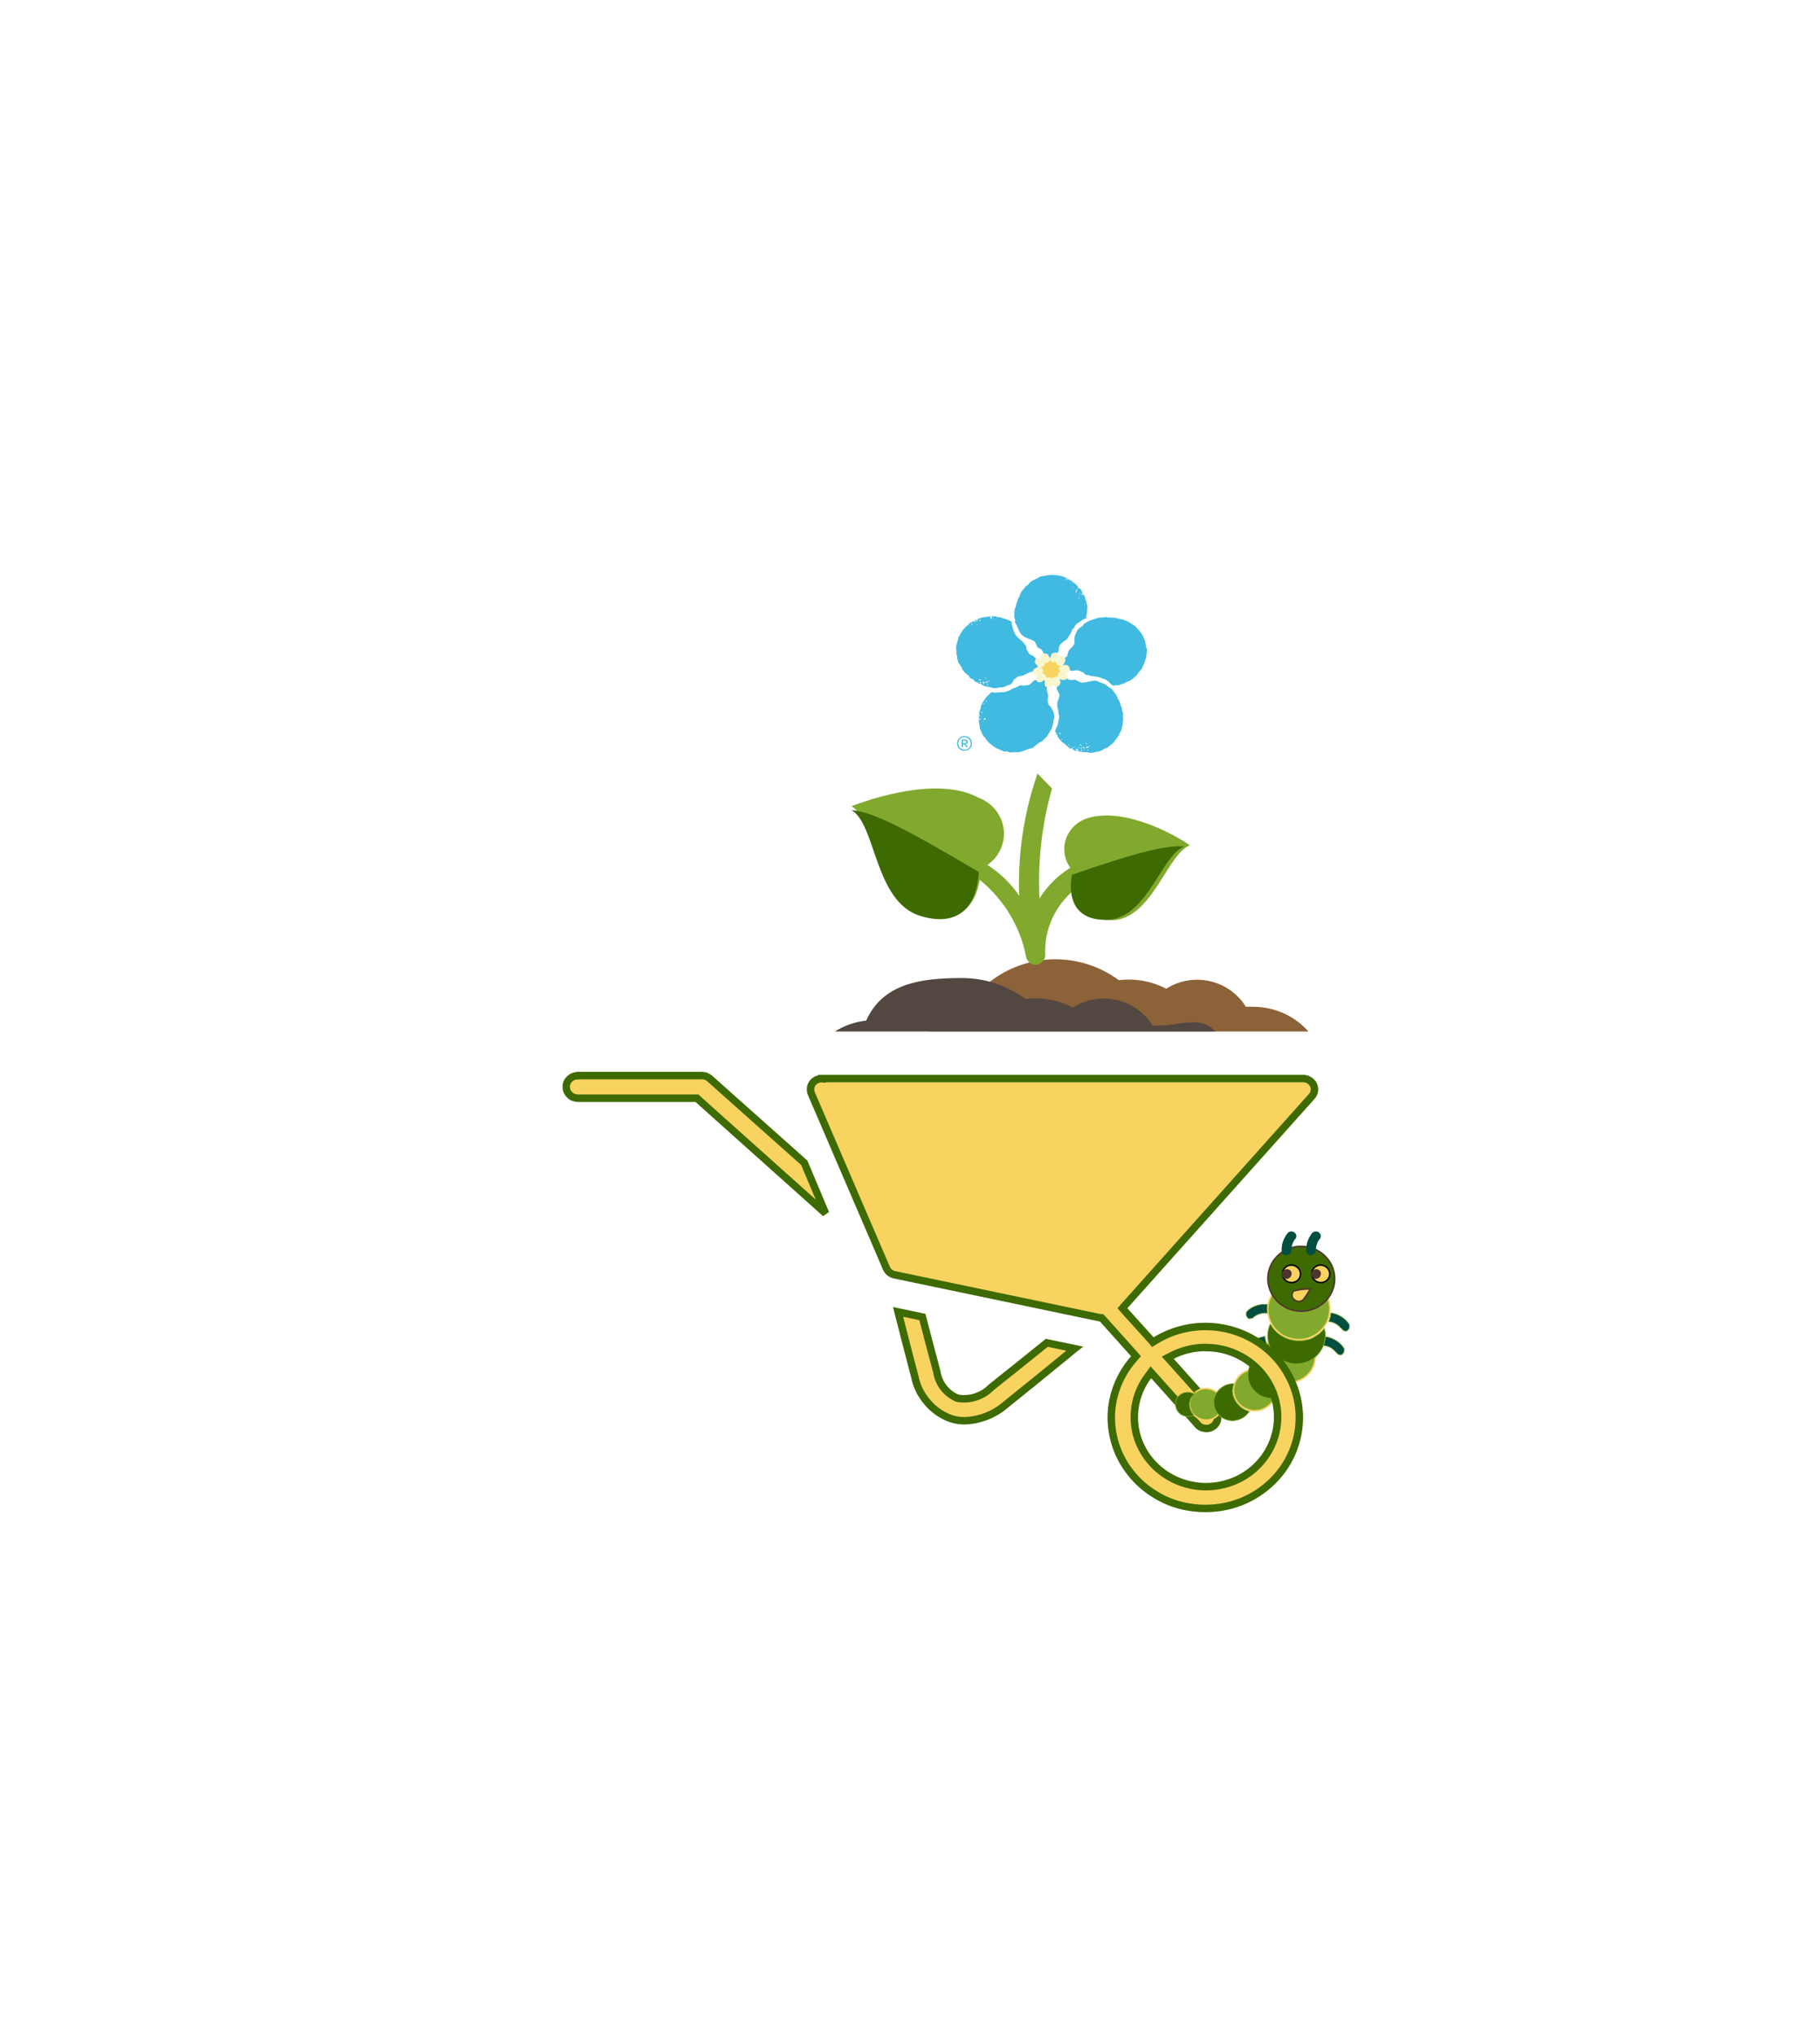 <svg width="110" height="123" viewBox="0 0 110 123" fill="none" xmlns="http://www.w3.org/2000/svg">
<path d="M63.781 57.971C62.55 57.973 61.347 58.325 60.318 58.984C59.29 59.642 58.481 60.578 57.992 61.676C57.318 61.751 56.67 61.977 56.102 62.337H79.082C78.663 61.861 78.141 61.481 77.554 61.223C76.967 60.965 76.329 60.835 75.685 60.843C75.557 60.836 75.429 60.836 75.301 60.843C74.996 60.345 74.564 59.933 74.046 59.646C73.529 59.359 72.943 59.207 72.347 59.206C71.686 59.208 71.039 59.398 70.486 59.752C69.609 59.295 68.608 59.114 67.621 59.235C66.518 58.416 65.169 57.971 63.781 57.971V57.971Z" fill="#8C6239"/>
<path d="M58.141 59.105C55.604 59.105 53.363 59.443 52.351 61.676C51.677 61.75 51.03 61.977 50.461 62.337H73.441C72.596 61.349 71.326 61.978 70.044 61.978C69.916 61.971 69.788 61.971 69.66 61.978C69.356 61.48 68.923 61.068 68.406 60.781C67.888 60.494 67.302 60.342 66.707 60.341C66.045 60.343 65.398 60.532 64.846 60.886C63.969 60.43 62.968 60.249 61.98 60.369C60.877 59.55 59.528 59.106 58.141 59.105V59.105Z" fill="#534741"/>
<path d="M62.708 46.746C61.882 49.123 61.506 51.626 61.6 54.133C61.099 53.391 60.445 52.758 59.679 52.272C60.03 52.027 60.307 51.696 60.48 51.312C60.652 50.928 60.715 50.507 60.661 50.091C60.607 49.676 60.439 49.282 60.174 48.952C59.909 48.621 59.556 48.366 59.154 48.213C56.648 46.858 52.514 48.325 51.465 48.719C52.98 49.622 52.862 54.357 55.658 55.26C57.465 55.824 58.862 55.26 59.213 53.172C60.672 54.353 61.661 55.988 62.01 57.797C62.031 57.934 62.101 58.059 62.207 58.151C62.313 58.244 62.449 58.298 62.592 58.304H62.649C62.79 58.283 62.92 58.215 63.015 58.112C63.111 58.01 63.167 57.878 63.175 57.74C63.132 56.983 63.273 56.226 63.586 55.531C63.9 54.836 64.376 54.221 64.979 53.736C65.038 55.146 66.028 55.709 67.425 55.597C69.699 55.315 70.572 51.596 71.913 51.087C71.155 50.523 68.126 48.832 65.912 49.395C65.587 49.467 65.285 49.614 65.032 49.825C64.779 50.035 64.584 50.303 64.463 50.603C64.342 50.904 64.299 51.229 64.339 51.549C64.378 51.87 64.498 52.176 64.688 52.441C63.927 52.914 63.289 53.55 62.824 54.3C62.715 52.058 62.971 49.814 63.582 47.649" fill="#80A92E"/>
<path d="M55.599 55.345C52.842 54.463 52.959 49.838 51.465 48.956C52.786 49.066 54.796 50.113 59.159 52.701C58.988 55.233 57.553 55.949 55.599 55.345V55.345ZM67.142 55.564C69.381 55.289 70.242 51.654 71.563 51.159C70.529 51.049 68.578 51.544 64.787 52.867C64.443 54.904 65.534 55.73 67.142 55.564Z" fill="#3D6A01"/>
<g clip-path="url(#clip0_9250_181761)">
<path d="M65.879 45.086C65.868 45.087 65.869 45.111 65.859 45.109C65.844 45.106 65.823 45.093 65.823 45.078C65.823 45.063 65.849 45.067 65.861 45.059C65.864 45.056 65.869 45.051 65.872 45.054C65.885 45.072 65.873 45.078 65.883 45.098C65.887 45.104 65.885 45.085 65.879 45.086ZM65.738 45.181C65.724 45.189 65.724 45.201 65.707 45.202C65.692 45.203 65.696 45.195 65.682 45.2C65.667 45.205 65.668 45.199 65.656 45.208C65.648 45.214 65.643 45.224 65.635 45.218C65.62 45.207 65.619 45.201 65.626 45.185C65.633 45.17 65.647 45.198 65.662 45.19C65.677 45.182 65.663 45.164 65.673 45.149C65.689 45.124 65.695 45.129 65.711 45.103C65.716 45.095 65.708 45.095 65.718 45.099C65.752 45.113 65.762 45.098 65.791 45.121C65.794 45.124 65.803 45.144 65.801 45.147C65.786 45.175 65.764 45.163 65.738 45.181ZM65.758 45.34C65.743 45.347 65.737 45.358 65.722 45.352C65.715 45.349 65.702 45.325 65.707 45.319C65.719 45.3 65.737 45.312 65.756 45.299C65.761 45.295 65.765 45.288 65.77 45.291C65.78 45.301 65.773 45.306 65.775 45.32C65.776 45.335 65.772 45.335 65.758 45.34ZM65.651 44.847C65.657 44.847 65.665 44.862 65.661 44.867C65.65 44.878 65.64 44.891 65.624 44.891C65.615 44.891 65.617 44.867 65.62 44.859C65.626 44.843 65.634 44.847 65.651 44.847ZM65.558 45.27C65.553 45.278 65.546 45.295 65.538 45.29C65.52 45.278 65.518 45.271 65.506 45.252C65.503 45.249 65.513 45.239 65.516 45.237C65.529 45.227 65.529 45.225 65.545 45.221C65.553 45.22 65.552 45.225 65.558 45.23C65.565 45.237 65.553 45.237 65.555 45.247C65.557 45.261 65.566 45.259 65.558 45.27ZM65.436 45.19C65.455 45.174 65.453 45.173 65.471 45.158C65.476 45.153 65.465 45.142 65.471 45.139C65.494 45.13 65.503 45.141 65.528 45.145C65.541 45.147 65.54 45.152 65.548 45.162C65.55 45.165 65.545 45.166 65.544 45.17C65.542 45.177 65.544 45.167 65.537 45.169C65.486 45.184 65.49 45.205 65.438 45.211C65.43 45.211 65.431 45.194 65.436 45.19ZM65.414 45.327C65.406 45.332 65.404 45.343 65.396 45.342C65.377 45.34 65.366 45.344 65.352 45.333C65.346 45.328 65.358 45.311 65.363 45.306C65.373 45.295 65.374 45.288 65.388 45.288C65.404 45.288 65.402 45.298 65.414 45.309C65.418 45.313 65.403 45.312 65.404 45.319C65.404 45.324 65.418 45.324 65.414 45.327ZM65.351 45.385C65.341 45.386 65.331 45.388 65.326 45.38C65.321 45.371 65.317 45.367 65.316 45.356C65.316 45.352 65.327 45.347 65.332 45.346C65.347 45.341 65.349 45.339 65.364 45.342C65.373 45.344 65.369 45.352 65.374 45.359C65.377 45.364 65.368 45.358 65.366 45.364C65.359 45.379 65.367 45.383 65.351 45.385ZM65.309 45.196C65.306 45.191 65.292 45.182 65.296 45.18C65.303 45.177 65.305 45.179 65.312 45.178C65.327 45.174 65.329 45.183 65.346 45.18C65.361 45.176 65.38 45.164 65.38 45.179C65.382 45.216 65.371 45.217 65.346 45.244C65.338 45.254 65.346 45.236 65.337 45.226C65.322 45.211 65.319 45.215 65.309 45.196ZM65.254 44.99C65.253 44.987 65.248 44.975 65.251 44.975C65.26 44.97 65.273 44.962 65.283 44.966C65.308 44.978 65.295 45.001 65.319 45.014C65.329 45.02 65.346 45.005 65.346 45.017C65.345 45.031 65.33 45.023 65.316 45.027C65.294 45.034 65.298 45.032 65.276 45.026C65.25 45.017 65.261 45.014 65.254 44.99ZM65.368 45.075C65.366 45.083 65.348 45.088 65.341 45.081C65.331 45.069 65.329 45.062 65.326 45.047C65.325 45.042 65.337 45.036 65.341 45.034C65.35 45.031 65.354 45.028 65.362 45.033C65.38 45.044 65.373 45.055 65.368 45.075ZM65.68 44.95C65.677 44.966 65.662 44.975 65.646 44.971C65.634 44.968 65.623 44.955 65.62 44.943C65.619 44.94 65.641 44.94 65.642 44.936C65.644 44.932 65.634 44.93 65.637 44.927C65.642 44.921 65.646 44.927 65.654 44.927C65.675 44.928 65.683 44.931 65.68 44.95ZM65.212 45.193C65.202 45.203 65.205 45.215 65.191 45.219C65.186 45.221 65.166 45.217 65.163 45.212C65.156 45.2 65.168 45.191 65.168 45.178C65.168 45.17 65.169 45.167 65.175 45.163C65.183 45.157 65.186 45.163 65.196 45.162C65.203 45.161 65.192 45.166 65.195 45.17C65.202 45.178 65.22 45.167 65.224 45.176C65.227 45.183 65.217 45.188 65.212 45.193ZM64.998 45.111C64.994 45.119 64.989 45.135 64.981 45.132C64.973 45.13 64.965 45.11 64.967 45.102C64.969 45.095 64.987 45.1 64.992 45.097C64.995 45.095 64.998 45.089 65.002 45.091C65.009 45.096 65.002 45.103 64.998 45.111ZM64.902 45.174C64.893 45.178 64.875 45.185 64.872 45.177C64.869 45.164 64.872 45.149 64.881 45.139C64.886 45.132 64.902 45.137 64.909 45.141C64.918 45.146 64.92 45.149 64.921 45.159C64.922 45.17 64.912 45.169 64.902 45.174ZM64.831 45.235C64.811 45.25 64.801 45.253 64.778 45.246C64.77 45.243 64.76 45.22 64.764 45.212C64.775 45.19 64.794 45.199 64.809 45.179C64.812 45.176 64.814 45.167 64.818 45.17C64.829 45.179 64.82 45.187 64.827 45.199C64.838 45.217 64.847 45.222 64.831 45.235ZM64.667 45.084C64.654 45.081 64.645 45.079 64.642 45.068C64.64 45.064 64.644 45.059 64.645 45.056C64.647 45.053 64.654 45.057 64.657 45.054C64.662 45.048 64.666 45.041 64.674 45.045C64.691 45.054 64.689 45.059 64.694 45.077C64.698 45.093 64.683 45.088 64.667 45.084ZM64.584 45.012C64.572 45.004 64.555 44.993 64.562 44.981C64.57 44.968 64.597 44.962 64.61 44.969C64.619 44.975 64.606 44.994 64.603 45.004C64.6 45.015 64.593 45.016 64.584 45.012ZM64.18 44.712C64.168 44.705 64.15 44.694 64.158 44.682C64.165 44.669 64.193 44.663 64.206 44.67C64.216 44.675 64.202 44.694 64.199 44.705C64.196 44.716 64.189 44.717 64.18 44.712ZM64.077 44.345C64.072 44.351 64.07 44.364 64.061 44.363C64.047 44.362 64.039 44.362 64.027 44.355C64.02 44.351 64.02 44.336 64.024 44.329C64.04 44.3 64.046 44.304 64.067 44.278C64.07 44.274 64.068 44.276 64.072 44.275C64.079 44.272 64.069 44.276 64.073 44.282C64.085 44.296 64.106 44.287 64.109 44.304C64.112 44.327 64.091 44.327 64.077 44.345ZM63.962 44.329C63.958 44.333 63.947 44.34 63.944 44.337C63.937 44.33 63.929 44.322 63.928 44.312C63.928 44.308 63.95 44.311 63.952 44.308C63.953 44.304 63.943 44.301 63.947 44.298C63.951 44.294 63.953 44.3 63.959 44.303C63.966 44.308 63.952 44.31 63.954 44.317C63.956 44.326 63.968 44.323 63.962 44.329ZM67.69 42.459C67.671 42.409 67.639 42.362 67.615 42.31C67.594 42.261 67.567 42.213 67.54 42.163C67.514 42.115 67.501 42.06 67.471 42.012C67.442 41.966 67.408 41.921 67.374 41.876C67.341 41.832 67.312 41.784 67.274 41.742C67.237 41.701 67.203 41.654 67.162 41.616C67.121 41.578 67.062 41.56 67.015 41.525C66.971 41.492 66.933 41.448 66.884 41.418C66.832 41.388 66.784 41.354 66.738 41.328C66.684 41.299 66.622 41.295 66.575 41.272C66.519 41.246 66.467 41.228 66.417 41.21C66.359 41.189 66.313 41.147 66.261 41.137C66.202 41.125 66.144 41.139 66.088 41.14C66.031 41.14 65.98 41.158 65.924 41.171C65.87 41.183 65.812 41.179 65.755 41.2C65.679 41.229 65.613 41.231 65.555 41.238C65.481 41.248 65.416 41.267 65.351 41.249C65.292 41.232 65.23 41.205 65.162 41.169C65.09 41.133 65.04 41.086 64.988 41.078C64.916 41.068 64.854 41.1 64.792 41.102C64.737 41.103 64.675 41.102 64.601 41.07C64.555 41.05 64.5 41.02 64.438 40.972C64.408 40.978 64.34 40.913 64.229 40.912C64.169 40.912 64.089 40.916 64.008 40.959C63.999 40.968 64.004 40.99 63.994 40.997C64.003 41.009 63.962 41.061 63.923 41.141C63.902 41.184 63.895 41.236 63.884 41.295C63.874 41.344 63.873 41.396 63.88 41.454C63.868 41.527 63.862 41.583 63.876 41.634C63.893 41.697 63.923 41.746 63.952 41.8C63.98 41.85 64.017 41.904 64.029 41.971C64.039 42.022 64.022 42.083 64.008 42.156C63.999 42.207 63.976 42.263 63.949 42.33C63.928 42.384 63.915 42.426 63.902 42.475C63.892 42.514 63.895 42.559 63.903 42.625C63.908 42.666 63.903 42.717 63.917 42.777C63.933 42.838 63.955 42.894 63.966 42.95C63.977 43.012 63.974 43.072 63.98 43.129C63.988 43.19 64.018 43.249 64.019 43.306C64.019 43.367 64 43.426 63.993 43.485C63.986 43.544 63.966 43.599 63.951 43.659C63.937 43.715 63.938 43.776 63.917 43.834C63.899 43.889 63.857 43.937 63.832 43.995C63.81 44.048 63.8 44.107 63.772 44.164C63.76 44.233 63.793 44.205 63.829 44.287C63.844 44.323 63.846 44.374 63.873 44.421C63.884 44.429 63.887 44.423 63.901 44.422C63.908 44.422 63.916 44.406 63.92 44.412C63.928 44.425 63.939 44.428 63.941 44.444C63.942 44.451 63.922 44.454 63.917 44.459C63.912 44.466 63.886 44.462 63.888 44.47C63.915 44.513 63.951 44.562 63.988 44.611C64.019 44.652 64.058 44.694 64.098 44.738C64.133 44.777 64.17 44.819 64.212 44.861C64.251 44.898 64.313 44.914 64.358 44.953C64.398 44.989 64.432 45.035 64.478 45.071C64.48 45.072 64.477 45.071 64.478 45.071C64.487 45.073 64.479 45.083 64.485 45.089C64.491 45.094 64.489 45.091 64.492 45.098C64.499 45.103 64.52 45.092 64.527 45.097C64.565 45.126 64.592 45.186 64.648 45.217C64.693 45.242 64.758 45.243 64.814 45.268H64.815C64.817 45.269 64.816 45.27 64.818 45.27C64.872 45.294 64.921 45.343 64.984 45.364C65.041 45.384 65.111 45.364 65.174 45.381C65.181 45.382 65.175 45.395 65.177 45.388C65.18 45.369 65.188 45.369 65.186 45.349C65.183 45.326 65.189 45.312 65.172 45.295C65.166 45.288 65.153 45.323 65.145 45.326C65.135 45.328 65.118 45.309 65.119 45.319C65.119 45.34 65.114 45.343 65.119 45.364C65.121 45.369 65.141 45.367 65.137 45.37C65.127 45.377 65.124 45.358 65.112 45.358C65.105 45.359 65.081 45.38 65.08 45.372C65.079 45.353 65.095 45.354 65.093 45.334C65.092 45.325 65.108 45.317 65.099 45.314C65.071 45.302 65.055 45.334 65.028 45.321C65.015 45.314 65.012 45.296 65.01 45.282C65.009 45.271 65.019 45.262 65.029 45.256C65.042 45.25 65.049 45.247 65.064 45.25C65.119 45.262 65.119 45.269 65.168 45.296C65.188 45.307 65.176 45.317 65.192 45.333C65.202 45.344 65.217 45.327 65.228 45.337C65.231 45.339 65.203 45.349 65.203 45.353C65.202 45.382 65.185 45.396 65.2 45.421C65.248 45.433 65.315 45.43 65.365 45.438C65.368 45.438 65.349 45.422 65.351 45.42C65.358 45.415 65.375 45.42 65.382 45.423C65.394 45.427 65.388 45.434 65.4 45.439C65.456 45.449 65.511 45.452 65.57 45.458C65.628 45.463 65.685 45.459 65.744 45.461C65.802 45.462 65.861 45.502 65.92 45.499C65.978 45.497 66.037 45.486 66.095 45.478C66.153 45.471 66.207 45.442 66.264 45.43C66.32 45.418 66.383 45.427 66.44 45.409C66.495 45.392 66.549 45.365 66.603 45.343C66.656 45.322 66.695 45.271 66.748 45.244C66.798 45.219 66.864 45.218 66.915 45.187C66.963 45.157 67.006 45.117 67.054 45.083C67.099 45.049 67.144 45.013 67.188 44.974C67.232 44.934 67.28 44.899 67.319 44.858C67.359 44.815 67.378 44.756 67.413 44.712C67.451 44.666 67.498 44.629 67.529 44.582C67.563 44.533 67.59 44.483 67.618 44.434C67.646 44.383 67.666 44.33 67.689 44.279C67.713 44.226 67.754 44.18 67.773 44.127C67.792 44.072 67.796 44.014 67.81 43.96C67.824 43.904 67.845 43.849 67.854 43.795C67.864 43.737 67.856 43.678 67.861 43.624C67.866 43.565 67.886 43.509 67.887 43.454C67.888 43.395 67.868 43.339 67.865 43.284C67.862 43.225 67.888 43.165 67.881 43.111C67.874 43.051 67.831 42.999 67.821 42.948C67.808 42.885 67.809 42.826 67.796 42.779C67.768 42.678 67.763 42.701 67.736 42.621C67.708 42.542 67.717 42.539 67.69 42.459Z" fill="#40BAE1"/>
<path d="M59.646 42.415C59.639 42.422 59.622 42.42 59.612 42.42C59.608 42.42 59.609 42.408 59.605 42.407C59.601 42.406 59.595 42.414 59.592 42.412C59.585 42.405 59.575 42.397 59.574 42.387C59.573 42.383 59.59 42.381 59.591 42.377C59.592 42.374 59.584 42.362 59.585 42.361C59.593 42.355 59.604 42.353 59.614 42.353C59.618 42.353 59.612 42.38 59.615 42.382C59.619 42.383 59.625 42.367 59.627 42.369C59.635 42.376 59.637 42.38 59.638 42.389C59.638 42.393 59.638 42.381 59.64 42.384C59.649 42.397 59.649 42.412 59.646 42.415ZM59.571 43.462C59.563 43.474 59.541 43.474 59.526 43.474C59.517 43.474 59.507 43.46 59.505 43.452C59.5 43.435 59.501 43.431 59.502 43.414C59.502 43.411 59.503 43.397 59.505 43.395C59.512 43.391 59.526 43.394 59.533 43.397C59.548 43.402 59.556 43.4 59.567 43.411C59.584 43.428 59.579 43.451 59.571 43.462ZM59.508 43.492C59.491 43.503 59.472 43.499 59.452 43.495C59.444 43.493 59.444 43.466 59.451 43.46C59.464 43.449 59.469 43.449 59.485 43.445C59.49 43.445 59.507 43.442 59.511 43.445C59.525 43.46 59.516 43.487 59.508 43.492ZM59.414 42.534C59.406 42.528 59.403 42.502 59.408 42.493C59.412 42.484 59.431 42.484 59.442 42.487C59.452 42.49 59.461 42.495 59.466 42.505C59.468 42.511 59.471 42.53 59.466 42.535C59.451 42.551 59.424 42.541 59.414 42.534ZM59.342 43.083C59.334 43.086 59.309 43.076 59.304 43.068C59.296 43.056 59.307 43.047 59.307 43.032C59.307 43.028 59.309 43.013 59.313 43.013C59.328 43.011 59.339 43.006 59.353 43.013C59.362 43.018 59.36 43.033 59.363 43.043C59.368 43.065 59.356 43.077 59.342 43.083ZM59.263 43.488C59.257 43.493 59.241 43.49 59.233 43.49C59.209 43.491 59.198 43.493 59.18 43.478C59.169 43.469 59.177 43.451 59.186 43.44C59.191 43.434 59.202 43.423 59.211 43.423C59.228 43.423 59.233 43.433 59.248 43.441C59.255 43.445 59.264 43.446 59.268 43.453C59.276 43.466 59.267 43.484 59.263 43.488ZM59.145 43.244C59.144 43.241 59.162 43.222 59.165 43.221C59.177 43.218 59.188 43.218 59.199 43.225C59.212 43.234 59.214 43.241 59.219 43.257C59.222 43.268 59.231 43.29 59.221 43.298C59.21 43.307 59.193 43.29 59.179 43.286C59.153 43.277 59.151 43.265 59.145 43.244ZM63.333 42.175C63.346 42.097 63.355 42.044 63.346 41.995C63.334 41.925 63.313 41.875 63.293 41.819C63.274 41.768 63.258 41.71 63.266 41.633C63.272 41.584 63.28 41.524 63.308 41.452C63.293 41.429 63.301 41.349 63.273 41.255C63.255 41.193 63.219 41.138 63.169 41.081C63.158 41.076 63.169 41.07 63.159 41.064C63.141 41.086 62.934 41.012 62.906 41.026C62.787 41.076 62.723 41.11 62.66 41.077C62.583 41.088 62.529 41.11 62.483 41.139C62.426 41.174 62.394 41.226 62.351 41.27C62.309 41.311 62.26 41.353 62.198 41.385C62.151 41.409 62.085 41.406 62.009 41.416C61.955 41.422 61.894 41.436 61.819 41.432C61.76 41.429 61.714 41.41 61.661 41.414C61.62 41.416 61.582 41.456 61.519 41.484C61.479 41.501 61.434 41.52 61.38 41.553C61.324 41.585 61.252 41.585 61.2 41.613C61.144 41.643 61.098 41.688 61.044 41.711C60.986 41.737 60.928 41.759 60.871 41.777C60.811 41.796 60.752 41.813 60.691 41.825C60.631 41.836 60.569 41.828 60.505 41.834C60.446 41.838 60.386 41.846 60.322 41.845C60.262 41.845 60.199 41.865 60.134 41.86C60.075 41.855 60.017 41.844 59.951 41.836C59.865 41.85 59.9 41.859 59.815 41.933C59.779 41.964 59.738 42.003 59.692 42.053C59.657 42.092 59.611 42.128 59.573 42.178C59.542 42.221 59.514 42.271 59.481 42.323C59.453 42.368 59.404 42.408 59.375 42.461C59.35 42.51 59.332 42.565 59.307 42.62C59.285 42.669 59.29 42.726 59.269 42.782C59.27 42.793 59.255 42.795 59.264 42.802C59.273 42.807 59.302 42.806 59.294 42.813C59.284 42.822 59.27 42.806 59.257 42.802C59.251 42.8 59.243 42.811 59.238 42.808C59.237 42.812 59.264 42.805 59.263 42.809C59.24 42.869 59.217 42.942 59.201 43.033C59.201 43.04 59.191 43.032 59.197 43.035C59.207 43.039 59.215 43.035 59.209 43.043C59.201 43.056 59.194 43.032 59.18 43.036C59.179 43.036 59.162 43.048 59.162 43.048C59.159 43.068 59.172 43.094 59.169 43.116C59.17 43.12 59.179 43.102 59.185 43.103C59.208 43.106 59.212 43.104 59.232 43.116C59.239 43.119 59.227 43.124 59.222 43.129C59.205 43.141 59.209 43.132 59.189 43.132C59.177 43.132 59.188 43.131 59.182 43.141C59.175 43.195 59.176 43.247 59.174 43.308C59.172 43.363 59.157 43.42 59.159 43.48C59.161 43.536 59.161 43.594 59.169 43.654C59.175 43.71 59.187 43.766 59.199 43.825C59.21 43.881 59.207 43.941 59.223 43.998C59.239 44.053 59.265 44.107 59.286 44.162C59.306 44.216 59.325 44.272 59.35 44.326C59.375 44.377 59.407 44.428 59.437 44.479C59.466 44.529 59.524 44.561 59.559 44.609C59.593 44.656 59.617 44.71 59.656 44.755C59.694 44.798 59.728 44.846 59.772 44.888C59.814 44.928 59.863 44.962 59.911 44.999C59.956 45.036 60.001 45.074 60.051 45.108C60.1 45.141 60.149 45.175 60.202 45.205C60.255 45.232 60.312 45.251 60.365 45.274C60.42 45.297 60.471 45.327 60.526 45.346C60.583 45.365 60.634 45.399 60.691 45.414C60.749 45.429 60.816 45.403 60.873 45.413C60.932 45.423 60.986 45.463 61.043 45.469C61.103 45.475 61.163 45.463 61.222 45.463C61.282 45.464 61.34 45.458 61.398 45.454C61.459 45.45 61.521 45.468 61.578 45.46C61.638 45.451 61.694 45.425 61.75 45.413C61.809 45.4 61.863 45.374 61.918 45.358C61.977 45.341 62.027 45.311 62.08 45.291C62.138 45.27 62.2 45.265 62.251 45.242C62.308 45.217 62.37 45.208 62.419 45.183C62.477 45.152 62.517 45.103 62.559 45.076C62.651 45.02 62.621 45.016 62.691 44.966C62.761 44.916 62.762 44.917 62.833 44.868C62.877 44.836 62.94 44.824 62.985 44.787C63.027 44.752 63.064 44.709 63.105 44.669C63.145 44.631 63.191 44.596 63.229 44.555C63.266 44.513 63.297 44.466 63.331 44.421C63.365 44.377 63.384 44.324 63.414 44.276C63.443 44.23 63.475 44.185 63.5 44.135C63.524 44.085 63.559 44.039 63.578 43.986C63.597 43.935 63.605 43.88 63.62 43.825C63.635 43.768 63.657 43.717 63.668 43.665C63.681 43.608 63.676 43.551 63.684 43.501C63.693 43.442 63.72 43.389 63.722 43.338C63.725 43.279 63.708 43.223 63.702 43.172C63.695 43.115 63.686 43.062 63.668 43.011C63.65 42.959 63.61 42.919 63.58 42.871C63.552 42.826 63.551 42.76 63.513 42.715C63.462 42.654 63.39 42.623 63.365 42.572C63.333 42.508 63.334 42.439 63.333 42.374C63.331 42.315 63.319 42.248 63.333 42.175Z" fill="#40BAE1"/>
<path d="M59.178 41.051C59.187 41.047 59.182 41.045 59.191 41.05C59.216 41.062 59.224 41.044 59.248 41.057C59.259 41.063 59.272 41.066 59.272 41.078C59.271 41.092 59.254 41.098 59.241 41.102C59.218 41.108 59.198 41.129 59.179 41.116C59.157 41.102 59.184 41.074 59.176 41.049C59.175 41.047 59.175 41.052 59.178 41.051ZM59.206 37.477C59.217 37.471 59.222 37.481 59.233 37.475C59.241 37.471 59.219 37.444 59.226 37.437C59.229 37.435 59.252 37.44 59.254 37.443C59.26 37.449 59.263 37.456 59.264 37.464C59.264 37.48 59.276 37.496 59.267 37.508C59.254 37.524 59.231 37.506 59.211 37.513C59.204 37.516 59.202 37.519 59.197 37.514C59.187 37.503 59.176 37.502 59.176 37.488C59.176 37.477 59.196 37.483 59.206 37.477ZM59.274 41.099C59.285 41.116 59.283 41.113 59.278 41.133C59.276 41.141 59.261 41.153 59.255 41.147C59.244 41.135 59.255 41.121 59.252 41.106C59.25 41.102 59.25 41.093 59.252 41.089C59.257 41.083 59.269 41.092 59.274 41.099ZM59.264 41.304C59.256 41.313 59.263 41.3 59.255 41.29C59.241 41.273 59.221 41.285 59.21 41.266C59.208 41.262 59.213 41.244 59.217 41.242C59.223 41.239 59.225 41.245 59.233 41.243C59.249 41.24 59.245 41.223 59.261 41.22C59.276 41.217 59.286 41.229 59.295 41.242C59.315 41.272 59.289 41.276 59.264 41.304ZM59.065 37.801C59.062 37.806 59.069 37.797 59.064 37.793C59.058 37.789 59.031 37.8 59.03 37.794C59.029 37.788 59.041 37.781 59.044 37.775C59.044 37.773 59.044 37.774 59.045 37.772C59.046 37.764 59.055 37.736 59.063 37.738C59.075 37.742 59.064 37.768 59.069 37.779C59.074 37.79 59.071 37.79 59.065 37.801ZM59.031 37.576C59.025 37.58 59.029 37.574 59.022 37.573C59.018 37.572 58.994 37.583 58.994 37.579C58.993 37.569 59.004 37.559 59.011 37.552C59.015 37.548 59.031 37.55 59.036 37.553C59.042 37.557 59.056 37.559 59.059 37.565C59.06 37.569 59.035 37.574 59.031 37.576ZM58.761 37.783C58.747 37.788 58.753 37.78 58.74 37.773C58.73 37.767 58.707 37.783 58.702 37.773C58.699 37.767 58.707 37.753 58.71 37.747C58.715 37.737 58.719 37.734 58.728 37.726C58.731 37.724 58.758 37.717 58.76 37.72C58.768 37.731 58.742 37.748 58.749 37.758C58.755 37.767 58.761 37.762 58.767 37.77C58.773 37.777 58.771 37.78 58.761 37.783ZM58.618 37.82C58.607 37.822 58.612 37.821 58.602 37.815C58.597 37.811 58.58 37.802 58.584 37.798C58.589 37.793 58.608 37.795 58.615 37.798C58.622 37.8 58.624 37.806 58.629 37.812C58.63 37.813 58.622 37.819 58.618 37.82ZM58.74 37.649C58.744 37.647 58.73 37.638 58.727 37.64C58.724 37.642 58.744 37.642 58.745 37.645C58.748 37.652 58.733 37.651 58.74 37.649ZM58.759 37.676C58.766 37.692 58.762 37.688 58.756 37.705C58.753 37.716 58.769 37.734 58.759 37.739C58.755 37.741 58.734 37.728 58.733 37.725C58.726 37.711 58.721 37.705 58.723 37.69C58.725 37.678 58.724 37.666 58.733 37.657C58.737 37.652 58.755 37.669 58.759 37.676ZM59.403 41.231C59.408 41.227 59.396 41.226 59.402 41.224C59.425 41.213 59.425 41.182 59.451 41.186C59.464 41.188 59.465 41.209 59.473 41.218C59.475 41.222 59.48 41.23 59.479 41.234C59.477 41.241 59.474 41.262 59.466 41.263C59.415 41.278 59.409 41.256 59.356 41.26C59.35 41.26 59.349 41.253 59.355 41.25C59.378 41.237 59.384 41.247 59.403 41.231ZM59.482 41.305C59.482 41.319 59.477 41.314 59.47 41.325C59.465 41.332 59.46 41.362 59.454 41.357C59.435 41.345 59.444 41.328 59.431 41.31C59.429 41.306 59.426 41.292 59.429 41.289C59.442 41.279 59.445 41.268 59.461 41.264C59.468 41.262 59.473 41.285 59.479 41.289C59.487 41.294 59.483 41.295 59.482 41.305ZM59.571 40.913C59.577 40.913 59.568 40.908 59.564 40.912C59.553 40.924 59.56 40.955 59.544 40.955C59.535 40.955 59.528 40.923 59.532 40.916C59.538 40.902 59.554 40.913 59.571 40.913ZM59.594 41.009C59.592 41.026 59.587 41.014 59.571 41.01C59.559 41.007 59.538 41.016 59.535 41.005C59.534 41.001 59.552 40.997 59.554 40.993C59.555 40.989 59.549 40.986 59.551 40.983C59.556 40.977 59.567 40.962 59.575 40.962C59.594 40.963 59.597 40.991 59.594 41.009ZM59.639 41.154C59.674 41.169 59.666 41.177 59.696 41.2C59.699 41.202 59.724 41.209 59.721 41.212C59.7 41.236 59.69 41.232 59.663 41.249C59.649 41.258 59.643 41.26 59.627 41.261C59.612 41.262 59.618 41.261 59.604 41.266C59.589 41.271 59.586 41.256 59.574 41.266C59.566 41.272 59.565 41.282 59.556 41.276C59.542 41.265 59.524 41.255 59.532 41.239C59.539 41.224 59.553 41.232 59.568 41.225C59.583 41.217 59.609 41.24 59.619 41.226C59.635 41.2 59.633 41.196 59.645 41.169C59.649 41.161 59.63 41.15 59.639 41.154ZM59.675 41.396C59.66 41.402 59.665 41.398 59.65 41.393C59.642 41.39 59.618 41.384 59.623 41.377C59.635 41.358 59.651 41.365 59.67 41.352C59.675 41.348 59.69 41.343 59.694 41.347C59.705 41.356 59.72 41.365 59.721 41.379C59.722 41.393 59.689 41.39 59.675 41.396ZM59.785 41.124C59.788 41.122 59.778 41.119 59.78 41.122C59.793 41.14 59.82 41.129 59.827 41.15C59.829 41.156 59.806 41.156 59.799 41.156C59.789 41.157 59.789 41.17 59.779 41.168C59.764 41.165 59.743 41.159 59.738 41.144C59.733 41.13 59.773 41.133 59.785 41.124ZM60.036 37.355C60.038 37.353 60.029 37.357 60.031 37.359C60.038 37.363 60.067 37.364 60.064 37.371C60.059 37.38 60.04 37.378 60.03 37.381C60.026 37.383 60.008 37.371 60.009 37.367C60.012 37.361 60.012 37.352 60.017 37.347C60.022 37.344 60.034 37.361 60.036 37.355ZM60.053 37.4C60.056 37.405 60.053 37.398 60.05 37.402C60.047 37.407 60.056 37.431 60.052 37.431C60.049 37.431 60.036 37.415 60.035 37.413C60.032 37.405 60.03 37.399 60.031 37.391C60.032 37.387 60.052 37.369 60.055 37.37C60.061 37.372 60.05 37.395 60.053 37.4ZM59.105 41.263C59.101 41.265 59.088 41.271 59.092 41.274C59.152 41.309 59.225 41.314 59.292 41.346C59.304 41.348 59.296 41.343 59.308 41.343C59.324 41.343 59.332 41.348 59.344 41.358C59.349 41.362 59.361 41.374 59.36 41.38C59.359 41.385 59.328 41.387 59.333 41.389C59.387 41.413 59.444 41.434 59.502 41.455C59.558 41.474 59.618 41.481 59.678 41.496C59.736 41.511 59.795 41.518 59.855 41.527C59.914 41.536 59.971 41.578 60.033 41.581C60.092 41.584 60.155 41.584 60.217 41.581C60.278 41.578 60.334 41.55 60.388 41.544C60.449 41.539 60.507 41.543 60.559 41.535C60.62 41.526 60.677 41.514 60.729 41.501C60.788 41.486 60.831 41.442 60.881 41.421C60.935 41.398 61.003 41.403 61.047 41.372C61.093 41.34 61.141 41.304 61.18 41.262C61.216 41.223 61.217 41.155 61.251 41.107C61.295 41.041 61.369 41.018 61.412 40.979C61.466 40.93 61.509 40.889 61.574 40.868C61.632 40.849 61.698 40.851 61.776 40.841C61.856 40.831 61.906 40.784 61.952 40.762C62.017 40.73 62.075 40.714 62.125 40.678C62.17 40.647 62.216 40.628 62.294 40.613C62.345 40.604 62.402 40.569 62.481 40.574C62.502 40.553 62.612 40.583 62.702 40.526C62.753 40.493 62.794 40.425 62.827 40.339C62.829 40.327 62.816 40.322 62.819 40.31C62.808 40.306 62.79 40.24 62.757 40.164C62.736 40.116 62.736 40.056 62.719 40.007C62.695 39.938 62.645 39.888 62.65 39.864C62.617 39.797 62.58 39.761 62.538 39.726C62.487 39.684 62.448 39.635 62.391 39.608C62.338 39.582 62.271 39.573 62.221 39.526C62.182 39.489 62.15 39.437 62.117 39.37C62.094 39.323 62.055 39.269 62.036 39.2C62.021 39.144 62.036 39.096 62.017 39.049C62.002 39.011 61.966 38.982 61.919 38.932C61.891 38.901 61.878 38.844 61.83 38.803C61.78 38.761 61.734 38.723 61.692 38.683C61.645 38.64 61.595 38.604 61.556 38.562C61.513 38.516 61.462 38.478 61.426 38.431C61.39 38.382 61.364 38.327 61.334 38.275C61.305 38.224 61.278 38.17 61.255 38.114C61.232 38.06 61.233 37.998 61.215 37.939C61.198 37.885 61.176 37.829 61.162 37.768C61.15 37.713 61.142 37.649 61.13 37.586C61.089 37.51 61.073 37.544 60.972 37.487C60.929 37.463 60.871 37.444 60.807 37.416C60.758 37.396 60.698 37.386 60.636 37.366C60.583 37.35 60.529 37.325 60.466 37.31C60.412 37.298 60.351 37.301 60.289 37.291C60.233 37.282 60.177 37.251 60.114 37.245C60.056 37.239 59.996 37.239 59.932 37.236C59.897 37.235 59.862 37.258 59.817 37.261C59.806 37.264 59.824 37.236 59.835 37.24C59.842 37.243 59.83 37.271 59.838 37.273C59.865 37.281 59.871 37.268 59.899 37.27C59.906 37.271 59.907 37.251 59.914 37.251C59.927 37.254 59.936 37.252 59.945 37.26C59.953 37.267 59.956 37.278 59.957 37.288C59.958 37.294 59.954 37.309 59.949 37.313C59.937 37.321 59.923 37.296 59.925 37.31C59.927 37.331 59.941 37.318 59.951 37.336C59.958 37.347 59.929 37.35 59.927 37.362C59.926 37.369 59.942 37.366 59.936 37.367C59.917 37.371 59.907 37.402 59.89 37.394C59.858 37.379 59.875 37.349 59.848 37.327C59.845 37.324 59.829 37.328 59.83 37.325C59.831 37.317 59.84 37.317 59.845 37.31C59.853 37.3 59.879 37.311 59.884 37.3C59.886 37.293 59.863 37.283 59.856 37.281C59.825 37.272 59.828 37.267 59.797 37.258C59.787 37.255 59.785 37.266 59.784 37.257C59.783 37.248 59.791 37.256 59.797 37.25C59.798 37.248 59.794 37.242 59.793 37.242C59.783 37.243 59.785 37.258 59.775 37.259C59.772 37.261 59.769 37.256 59.766 37.258C59.757 37.263 59.749 37.266 59.739 37.263C59.734 37.262 59.747 37.265 59.742 37.265C59.684 37.271 59.627 37.28 59.56 37.294C59.501 37.305 59.429 37.288 59.365 37.306C59.363 37.307 59.364 37.32 59.363 37.323C59.361 37.334 59.365 37.333 59.359 37.342C59.357 37.347 59.36 37.337 59.354 37.338C59.348 37.339 59.358 37.335 59.352 37.332C59.351 37.331 59.326 37.351 59.326 37.349C59.324 37.341 59.348 37.337 59.347 37.328C59.347 37.328 59.343 37.33 59.342 37.331C59.322 37.337 59.297 37.328 59.277 37.335C59.277 37.335 59.276 37.356 59.277 37.356C59.287 37.362 59.287 37.353 59.294 37.362C59.297 37.367 59.302 37.353 59.295 37.355C59.28 37.359 59.279 37.383 59.264 37.379C59.26 37.378 59.279 37.362 59.279 37.359C59.279 37.354 59.271 37.345 59.267 37.346C59.205 37.366 59.14 37.388 59.077 37.413C59.072 37.416 59.106 37.423 59.106 37.429C59.105 37.435 59.093 37.445 59.087 37.448C59.075 37.455 59.077 37.455 59.066 37.463C59.052 37.471 59.028 37.455 59.029 37.47C59.03 37.485 59.048 37.475 59.058 37.486C59.066 37.496 59.085 37.498 59.084 37.51C59.083 37.521 59.067 37.525 59.056 37.53C59.05 37.533 59.049 37.524 59.044 37.52C59.034 37.51 59.028 37.518 59.018 37.51C59.01 37.502 59.007 37.51 58.997 37.504C58.994 37.501 58.981 37.485 58.982 37.481C58.984 37.47 59.024 37.479 59.028 37.467C59.029 37.461 59.014 37.456 59.009 37.452C59 37.456 59.011 37.464 59.003 37.469C58.999 37.477 58.983 37.47 58.98 37.478C58.978 37.483 58.976 37.494 58.971 37.493C58.963 37.49 58.957 37.488 58.952 37.483C58.952 37.483 58.959 37.464 58.959 37.464C58.941 37.472 58.909 37.485 58.891 37.494C58.888 37.501 58.929 37.498 58.932 37.505C58.941 37.523 58.932 37.528 58.934 37.549C58.935 37.556 58.944 37.572 58.939 37.577C58.929 37.584 58.908 37.561 58.899 37.569C58.888 37.579 58.906 37.608 58.892 37.613C58.879 37.617 58.878 37.586 58.865 37.579C58.862 37.578 58.86 37.587 58.861 37.584C58.872 37.568 58.883 37.572 58.89 37.554C58.898 37.535 58.878 37.539 58.868 37.521C58.849 37.531 58.861 37.547 58.843 37.557C58.841 37.558 58.826 37.535 58.823 37.536C58.821 37.537 58.808 37.543 58.808 37.543C58.81 37.561 58.84 37.556 58.826 37.565C58.813 37.572 58.834 37.548 58.819 37.547C58.776 37.571 58.722 37.579 58.681 37.606C58.641 37.633 58.601 37.668 58.562 37.697C58.554 37.705 58.556 37.71 58.55 37.719C58.548 37.724 58.565 37.736 58.559 37.737C58.55 37.739 58.55 37.717 58.54 37.716C58.54 37.716 58.553 37.749 58.552 37.749C58.508 37.783 58.451 37.803 58.41 37.842C58.369 37.879 58.334 37.922 58.295 37.963C58.258 38.004 58.22 38.044 58.185 38.089C58.152 38.132 58.127 38.181 58.096 38.228C58.067 38.274 58.045 38.325 58.019 38.374C57.994 38.422 57.948 38.462 57.926 38.514C57.906 38.564 57.916 38.625 57.898 38.678C57.881 38.73 57.862 38.78 57.849 38.835C57.837 38.892 57.805 38.944 57.798 38.999C57.791 39.057 57.788 39.114 57.785 39.17C57.783 39.227 57.804 39.284 57.806 39.34C57.809 39.398 57.803 39.454 57.809 39.51C57.816 39.567 57.842 39.62 57.854 39.674C57.866 39.731 57.854 39.791 57.87 39.845C57.888 39.9 57.895 39.959 57.916 40.011C57.938 40.065 57.984 40.108 58.009 40.159C58.036 40.211 58.075 40.254 58.105 40.302C58.135 40.352 58.14 40.416 58.173 40.461C58.207 40.51 58.237 40.561 58.271 40.604C58.31 40.651 58.364 40.682 58.401 40.722C58.444 40.767 58.498 40.796 58.538 40.833C58.586 40.878 58.603 40.944 58.642 40.975C58.725 41.043 58.807 41.044 58.807 41.044C58.877 41.095 58.851 41.129 58.921 41.179C58.972 41.213 59.039 41.231 59.096 41.265C59.11 41.267 59.094 41.252 59.094 41.238C59.094 41.231 59.096 41.237 59.102 41.232C59.11 41.226 59.104 41.213 59.114 41.212C59.12 41.211 59.135 41.208 59.138 41.212C59.145 41.22 59.147 41.228 59.148 41.238C59.15 41.245 59.122 41.237 59.118 41.243C59.109 41.253 59.119 41.258 59.105 41.263Z" fill="#40BAE1"/>
<path d="M61.399 36.942C61.389 36.946 61.389 36.944 61.379 36.938C61.376 36.937 61.364 36.934 61.365 36.93C61.365 36.925 61.377 36.926 61.382 36.923C61.389 36.918 61.387 36.938 61.396 36.938C61.403 36.938 61.411 36.915 61.414 36.92C61.42 36.93 61.409 36.937 61.399 36.942ZM64.371 35.019C64.39 35.002 64.391 35.004 64.41 34.987C64.416 34.982 64.402 34.975 64.404 34.969C64.406 34.965 64.416 34.969 64.42 34.969C64.434 34.967 64.428 34.987 64.442 34.99C64.448 34.992 64.464 34.971 64.465 34.976C64.467 34.983 64.441 34.972 64.436 34.977C64.427 34.988 64.453 35.021 64.44 35.028C64.434 35.031 64.433 35.02 64.428 35.025C64.418 35.033 64.415 35.029 64.404 35.037C64.394 35.044 64.388 35.059 64.374 35.057C64.367 35.056 64.376 35.03 64.372 35.024C64.368 35.019 64.366 35.024 64.371 35.019ZM64.379 34.932C64.392 34.927 64.392 34.922 64.406 34.925C64.417 34.927 64.428 34.923 64.434 34.931C64.437 34.937 64.428 34.95 64.422 34.949C64.412 34.949 64.415 34.913 64.405 34.915C64.394 34.916 64.409 34.961 64.397 34.962C64.383 34.963 64.398 34.933 64.388 34.923C64.385 34.921 64.374 34.935 64.379 34.932ZM64.632 35.084C64.639 35.081 64.639 35.078 64.645 35.082C64.651 35.085 64.664 35.082 64.666 35.089C64.668 35.096 64.658 35.102 64.652 35.105C64.646 35.109 64.659 35.09 64.654 35.086C64.647 35.08 64.628 35.098 64.624 35.091C64.622 35.089 64.629 35.085 64.632 35.084ZM64.681 35.212C64.681 35.21 64.678 35.208 64.681 35.208C64.688 35.207 64.695 35.196 64.701 35.199C64.708 35.202 64.704 35.213 64.703 35.221C64.702 35.239 64.686 35.229 64.675 35.245C64.671 35.25 64.682 35.265 64.675 35.262C64.669 35.258 64.692 35.249 64.691 35.241C64.689 35.224 64.675 35.228 64.681 35.212ZM64.814 35.2C64.821 35.198 64.823 35.196 64.827 35.202C64.833 35.212 64.845 35.215 64.843 35.227C64.843 35.235 64.83 35.242 64.823 35.238C64.809 35.229 64.832 35.217 64.825 35.201C64.822 35.195 64.807 35.203 64.814 35.2ZM64.862 35.466C64.864 35.462 64.859 35.456 64.863 35.457C64.873 35.46 64.889 35.457 64.891 35.467C64.896 35.489 64.885 35.493 64.874 35.513C64.87 35.52 64.879 35.498 64.873 35.493C64.864 35.484 64.839 35.499 64.838 35.487C64.837 35.474 64.855 35.477 64.862 35.466ZM64.987 35.298C64.987 35.295 64.984 35.293 64.987 35.293C64.996 35.292 65.007 35.28 65.013 35.286C65.021 35.294 65.009 35.305 65.008 35.315C65.007 35.323 64.998 35.306 64.991 35.309C64.981 35.314 64.986 35.341 64.976 35.336C64.969 35.333 64.995 35.324 64.996 35.316C64.996 35.306 64.981 35.307 64.987 35.298ZM65.029 35.733C65.036 35.733 65.041 35.724 65.043 35.731C65.052 35.768 65.062 35.769 65.061 35.806C65.061 35.813 65.046 35.813 65.04 35.815C65.031 35.816 65.044 35.799 65.037 35.794C65.027 35.787 65.006 35.806 65.001 35.795C64.995 35.784 65.021 35.785 65.024 35.773C65.03 35.754 64.995 35.738 65.006 35.721C65.007 35.719 65.026 35.733 65.029 35.733ZM65.073 35.605C65.094 35.61 65.092 35.614 65.111 35.622C65.124 35.627 65.129 35.613 65.142 35.617C65.145 35.617 65.141 35.629 65.141 35.632C65.14 35.637 65.135 35.619 65.13 35.621C65.109 35.628 65.116 35.642 65.098 35.654C65.087 35.661 65.066 35.66 65.066 35.674C65.066 35.693 65.118 35.695 65.116 35.715C65.115 35.72 65.09 35.736 65.084 35.736C65.068 35.737 65.057 35.729 65.048 35.717C65.04 35.706 65.041 35.703 65.041 35.689C65.04 35.647 65.059 35.647 65.059 35.605C65.059 35.593 65.061 35.601 65.073 35.605ZM65.205 36.127C65.216 36.115 65.218 36.12 65.235 36.117C65.238 36.117 65.254 36.117 65.254 36.12C65.25 36.152 65.246 36.154 65.227 36.181C65.219 36.192 65.229 36.163 65.219 36.154C65.214 36.149 65.194 36.164 65.191 36.157C65.186 36.143 65.194 36.138 65.205 36.127ZM65.229 35.904C65.231 35.901 65.23 35.902 65.233 35.899C65.234 35.898 65.231 35.885 65.233 35.885C65.241 35.884 65.243 35.895 65.25 35.899C65.254 35.901 65.231 35.916 65.233 35.919C65.235 35.921 65.264 35.901 65.265 35.904C65.267 35.912 65.24 35.905 65.236 35.913C65.235 35.915 65.265 35.936 65.262 35.938C65.26 35.94 65.256 35.945 65.253 35.946C65.245 35.948 65.237 35.933 65.229 35.93C65.224 35.928 65.207 35.929 65.205 35.925C65.203 35.917 65.226 35.912 65.229 35.904ZM65.264 35.818C65.265 35.813 65.256 35.806 65.261 35.807C65.281 35.811 65.292 35.802 65.307 35.816C65.313 35.822 65.3 35.834 65.295 35.841C65.288 35.851 65.283 35.833 65.271 35.836C65.257 35.839 65.252 35.868 65.243 35.858C65.23 35.844 65.259 35.837 65.264 35.818ZM65.339 35.969C65.341 35.965 65.336 35.96 65.34 35.961C65.353 35.964 65.362 35.956 65.372 35.965C65.378 35.97 65.368 35.98 65.368 35.989C65.368 35.993 65.363 35.976 65.358 35.977C65.344 35.982 65.347 36.01 65.333 36.005C65.326 36.002 65.352 35.992 65.352 35.984C65.352 35.976 65.336 35.977 65.339 35.969ZM65.254 36.083C65.246 36.087 65.245 36.092 65.238 36.087C65.231 36.084 65.22 36.081 65.22 36.073C65.22 36.063 65.235 36.063 65.239 36.054C65.24 36.051 65.241 36.072 65.243 36.072C65.252 36.072 65.259 36.041 65.265 36.047C65.272 36.055 65.242 36.063 65.242 36.074C65.243 36.081 65.261 36.079 65.254 36.083ZM65.424 36.004C65.429 36.005 65.43 36.003 65.431 36.008C65.433 36.014 65.442 36.028 65.436 36.032C65.428 36.036 65.419 36.024 65.412 36.019C65.407 36.014 65.429 36.018 65.431 36.011C65.433 36.005 65.416 36.003 65.424 36.004ZM65.475 36.023C65.49 36.023 65.49 36.02 65.503 36.025C65.508 36.027 65.52 36.026 65.521 36.03C65.523 36.037 65.514 36.043 65.508 36.045C65.494 36.049 65.504 36.029 65.492 36.022C65.486 36.018 65.471 36.036 65.468 36.029C65.466 36.026 65.472 36.023 65.475 36.023ZM65.526 36.239C65.527 36.236 65.523 36.231 65.527 36.232C65.533 36.232 65.545 36.229 65.548 36.235C65.552 36.243 65.544 36.25 65.537 36.256C65.531 36.263 65.541 36.242 65.534 36.238C65.526 36.233 65.525 36.247 65.526 36.239ZM65.569 36.485C65.588 36.477 65.588 36.481 65.609 36.485C65.612 36.486 65.625 36.492 65.623 36.495C65.617 36.507 65.607 36.503 65.595 36.511C65.582 36.517 65.586 36.497 65.572 36.495C65.566 36.493 65.556 36.513 65.554 36.507C65.55 36.495 65.557 36.489 65.569 36.485ZM65.604 36.24C65.606 36.236 65.604 36.231 65.608 36.233C65.621 36.24 65.635 36.239 65.639 36.253C65.641 36.262 65.628 36.271 65.618 36.271C65.605 36.269 65.625 36.252 65.617 36.241C65.614 36.236 65.601 36.247 65.604 36.24ZM65.641 36.514C65.644 36.512 65.642 36.511 65.645 36.513C65.651 36.514 65.667 36.511 65.668 36.516C65.668 36.522 65.648 36.52 65.646 36.526C65.637 36.558 65.632 36.551 65.615 36.579C65.609 36.589 65.613 36.587 65.61 36.576C65.606 36.56 65.638 36.563 65.642 36.546C65.647 36.53 65.63 36.528 65.641 36.514ZM64.335 38.728C64.386 38.697 64.426 38.676 64.466 38.644C64.498 38.618 64.52 38.578 64.554 38.52C64.576 38.485 64.611 38.447 64.636 38.39C64.662 38.333 64.707 38.288 64.733 38.236C64.762 38.18 64.764 38.114 64.795 38.065C64.827 38.012 64.885 37.978 64.921 37.932C64.958 37.883 64.964 37.811 65.007 37.767C65.048 37.725 65.097 37.685 65.146 37.646C65.191 37.609 65.25 37.584 65.304 37.549C65.352 37.517 65.397 37.471 65.453 37.439C65.504 37.41 65.575 37.405 65.633 37.375C65.696 37.314 65.635 37.309 65.659 37.201C65.67 37.154 65.691 37.1 65.698 37.033C65.703 36.982 65.707 36.925 65.707 36.862C65.707 36.809 65.729 36.749 65.724 36.688C65.719 36.634 65.699 36.577 65.69 36.516C65.682 36.462 65.67 36.404 65.657 36.345C65.653 36.337 65.621 36.357 65.619 36.349C65.613 36.327 65.659 36.323 65.659 36.3C65.649 36.26 65.61 36.227 65.598 36.183C65.586 36.141 65.58 36.092 65.556 36.039C65.537 35.995 65.52 35.946 65.494 35.898C65.483 35.89 65.478 35.899 65.472 35.912C65.463 35.937 65.492 35.94 65.488 35.967C65.487 35.972 65.468 35.95 65.462 35.949C65.434 35.94 65.435 35.936 65.406 35.93C65.395 35.927 65.4 35.947 65.393 35.938C65.386 35.931 65.396 35.956 65.405 35.951C65.416 35.943 65.394 35.916 65.404 35.908C65.411 35.903 65.436 35.915 65.435 35.907C65.434 35.901 65.418 35.907 65.412 35.906C65.397 35.901 65.398 35.899 65.383 35.893C65.377 35.891 65.359 35.895 65.359 35.889C65.356 35.873 65.381 35.875 65.387 35.861C65.391 35.855 65.382 35.862 65.389 35.863C65.401 35.864 65.403 35.88 65.414 35.879C65.439 35.875 65.43 35.852 65.445 35.832C65.43 35.806 65.436 35.81 65.419 35.783C65.404 35.791 65.399 35.781 65.401 35.797C65.401 35.802 65.417 35.788 65.412 35.789C65.394 35.79 65.39 35.815 65.374 35.806C65.369 35.803 65.405 35.791 65.401 35.786C65.394 35.775 65.367 35.799 65.357 35.791C65.352 35.787 65.382 35.772 65.381 35.767C65.38 35.758 65.347 35.747 65.353 35.741C65.363 35.733 65.376 35.74 65.388 35.743C65.399 35.744 65.427 35.764 65.425 35.754C65.399 35.715 65.359 35.676 65.33 35.637C65.303 35.6 65.264 35.574 65.232 35.536C65.221 35.531 65.228 35.545 65.217 35.547C65.205 35.549 65.196 35.557 65.184 35.553C65.168 35.546 65.157 35.538 65.151 35.522C65.146 35.509 65.154 35.49 65.164 35.483C65.177 35.474 65.188 35.494 65.201 35.487C65.196 35.481 65.191 35.488 65.185 35.482C65.164 35.483 65.159 35.493 65.141 35.483C65.129 35.477 65.142 35.464 65.146 35.451C65.148 35.445 65.15 35.453 65.147 35.448C65.106 35.404 65.07 35.357 65.023 35.314C64.978 35.273 64.929 35.236 64.879 35.197C64.831 35.16 64.781 35.123 64.728 35.089C64.676 35.055 64.624 35.025 64.568 34.996C64.56 34.994 64.562 34.991 64.557 34.998C64.544 35.012 64.563 35.033 64.547 35.044C64.542 35.047 64.534 35.03 64.53 35.027C64.504 35.011 64.511 35.007 64.492 34.985C64.488 34.98 64.469 34.98 64.474 34.975C64.479 34.968 64.485 34.97 64.491 34.965C64.495 34.962 64.499 34.96 64.503 34.961C64.537 34.969 64.529 34.979 64.563 34.971C64.513 34.944 64.467 34.933 64.413 34.91C64.361 34.887 64.309 34.862 64.253 34.843C64.199 34.825 64.142 34.81 64.085 34.796C64.029 34.782 63.971 34.779 63.912 34.769C63.856 34.761 63.798 34.762 63.739 34.757C63.682 34.753 63.624 34.74 63.565 34.74C63.508 34.74 63.449 34.746 63.39 34.751C63.33 34.758 63.274 34.779 63.217 34.79C63.158 34.801 63.095 34.793 63.04 34.808C62.981 34.823 62.92 34.829 62.865 34.849C62.809 34.869 62.767 34.921 62.714 34.944C62.66 34.969 62.604 34.988 62.554 35.016C62.502 35.044 62.438 35.055 62.391 35.087C62.341 35.119 62.294 35.156 62.249 35.191C62.202 35.227 62.184 35.293 62.141 35.332C62.098 35.372 62.033 35.391 61.995 35.432C61.955 35.476 61.926 35.528 61.892 35.572C61.854 35.618 61.81 35.658 61.779 35.703C61.744 35.753 61.711 35.801 61.684 35.848C61.651 35.901 61.651 35.966 61.628 36.013C61.598 36.071 61.569 36.12 61.55 36.164C61.509 36.262 61.521 36.242 61.494 36.322C61.467 36.402 61.459 36.4 61.431 36.479C61.415 36.53 61.413 36.585 61.399 36.64C61.385 36.692 61.352 36.741 61.342 36.796C61.332 36.849 61.312 36.903 61.306 36.958C61.301 37.012 61.309 37.068 61.308 37.124C61.307 37.178 61.297 37.234 61.302 37.29C61.306 37.344 61.345 37.394 61.355 37.449C61.365 37.503 61.337 37.565 61.352 37.619C61.367 37.672 61.417 37.714 61.438 37.767C61.46 37.821 61.488 37.87 61.509 37.917C61.534 37.971 61.546 38.026 61.57 38.072C61.598 38.124 61.619 38.176 61.648 38.218C61.681 38.269 61.706 38.32 61.741 38.359C61.781 38.402 61.833 38.43 61.877 38.461C61.923 38.493 61.973 38.518 62.026 38.54C62.076 38.562 62.126 38.592 62.184 38.607C62.262 38.628 62.321 38.653 62.372 38.68C62.437 38.715 62.506 38.734 62.547 38.787C62.583 38.834 62.605 38.898 62.638 38.966C62.673 39.037 62.691 39.099 62.728 39.135C62.779 39.185 62.856 39.184 62.906 39.218C62.952 39.25 62.982 39.304 63.02 39.371C63.045 39.414 63.061 39.473 63.082 39.547C63.103 39.557 63.111 39.617 63.126 39.671C63.141 39.724 63.163 39.785 63.216 39.765C63.255 39.785 63.233 39.792 63.257 39.828C63.275 39.852 63.444 39.744 63.45 39.772C63.462 39.77 63.468 39.779 63.481 39.779C63.482 39.75 63.573 39.824 63.586 39.797C63.631 39.733 63.608 39.718 63.653 39.653C63.669 39.621 63.715 39.591 63.75 39.558C63.787 39.521 63.829 39.495 63.866 39.491C63.922 39.439 63.958 39.387 63.979 39.338C64.004 39.278 63.988 39.214 63.997 39.154C64.006 39.097 64.03 39.04 64.061 38.979C64.085 38.933 64.138 38.9 64.194 38.85C64.234 38.814 64.272 38.767 64.335 38.728Z" fill="#40BAE1"/>
<path d="M69.132 38.564C69.106 38.512 69.094 38.453 69.066 38.404C69.037 38.353 69.003 38.305 68.971 38.259C68.937 38.211 68.897 38.167 68.862 38.123C68.824 38.078 68.788 38.032 68.748 37.991C68.707 37.949 68.67 37.902 68.627 37.865C68.583 37.826 68.534 37.791 68.488 37.757C68.44 37.722 68.389 37.692 68.34 37.661C68.289 37.63 68.239 37.599 68.188 37.572C68.134 37.545 68.076 37.527 68.023 37.505C67.968 37.481 67.913 37.457 67.859 37.438C67.802 37.419 67.738 37.422 67.684 37.408C67.624 37.392 67.568 37.373 67.513 37.362C67.45 37.35 67.392 37.337 67.339 37.33C67.272 37.321 67.212 37.331 67.162 37.328C67.052 37.321 67.076 37.319 66.989 37.319C66.901 37.319 66.901 37.292 66.814 37.291C66.759 37.292 66.702 37.319 66.644 37.323C66.588 37.327 66.529 37.316 66.471 37.325C66.415 37.332 66.36 37.349 66.304 37.361C66.249 37.373 66.198 37.402 66.142 37.418C66.089 37.435 66.034 37.447 65.98 37.468C65.928 37.489 65.867 37.494 65.816 37.521C65.766 37.546 65.719 37.579 65.67 37.61C65.623 37.64 65.567 37.662 65.522 37.698C65.475 37.735 65.459 37.802 65.418 37.837C65.372 37.876 65.312 37.894 65.275 37.93C65.231 37.972 65.181 38.005 65.147 38.044C65.109 38.09 65.091 38.147 65.064 38.191C65.034 38.241 65.012 38.291 64.995 38.342C64.978 38.394 64.952 38.445 64.946 38.501C64.941 38.553 64.939 38.609 64.942 38.668C64.946 38.746 64.952 38.809 64.941 38.864C64.927 38.934 64.893 38.982 64.854 39.036C64.818 39.084 64.776 39.128 64.719 39.18C64.66 39.234 64.62 39.285 64.596 39.329C64.563 39.392 64.552 39.451 64.534 39.507C64.517 39.559 64.523 39.628 64.469 39.684C64.434 39.721 64.357 39.731 64.29 39.773C64.287 39.794 64.252 39.844 64.211 39.9C64.184 39.936 64.157 39.978 64.153 40.035C64.149 40.076 64.165 40.121 64.188 40.177C64.193 40.187 64.185 40.215 64.189 40.226C64.204 40.222 64.225 40.276 64.295 40.341C64.329 40.373 64.386 40.391 64.445 40.418C64.49 40.439 64.538 40.468 64.602 40.479C64.67 40.514 64.73 40.535 64.785 40.539C64.852 40.544 64.913 40.522 64.976 40.511C65.035 40.502 65.093 40.508 65.162 40.517C65.216 40.525 65.267 40.543 65.335 40.579C65.382 40.603 65.443 40.623 65.5 40.668C65.547 40.705 65.57 40.749 65.614 40.776C65.65 40.797 65.707 40.782 65.775 40.797C65.817 40.805 65.862 40.843 65.926 40.849C65.992 40.854 66.052 40.867 66.11 40.875C66.174 40.883 66.236 40.888 66.294 40.9C66.356 40.914 66.417 40.922 66.474 40.94C66.534 40.959 66.587 40.987 66.643 41.013C66.698 41.038 66.77 41.036 66.824 41.068C66.874 41.098 66.923 41.138 66.975 41.176C67.022 41.21 67.054 41.267 67.103 41.308C67.147 41.345 67.2 41.377 67.247 41.421C67.327 41.459 67.308 41.417 67.424 41.406C67.473 41.401 67.537 41.418 67.605 41.404C67.658 41.393 67.714 41.368 67.776 41.349C67.829 41.333 67.888 41.319 67.947 41.296C67.999 41.275 68.046 41.236 68.102 41.209C68.153 41.184 68.218 41.178 68.273 41.147C68.323 41.119 68.369 41.08 68.422 41.046C68.464 41.019 68.508 40.977 68.559 40.934C68.6 40.898 68.648 40.862 68.692 40.817C68.731 40.777 68.751 40.718 68.79 40.671C68.826 40.627 68.866 40.585 68.901 40.536C68.933 40.489 68.985 40.452 69.016 40.401C69.045 40.352 69.058 40.293 69.085 40.239C69.111 40.189 69.139 40.138 69.161 40.083C69.183 40.03 69.194 39.973 69.211 39.916C69.228 39.862 69.253 39.808 69.265 39.751C69.278 39.696 69.284 39.638 69.291 39.58C69.298 39.523 69.313 39.466 69.315 39.408C69.316 39.351 69.328 39.292 69.324 39.233C69.32 39.176 69.271 39.123 69.262 39.065C69.253 39.009 69.252 38.952 69.238 38.895C69.224 38.84 69.222 38.78 69.202 38.724C69.184 38.67 69.156 38.619 69.132 38.564Z" fill="#40BAE1"/>
<path d="M64.212 40.479C64.211 40.539 64.235 40.604 64.218 40.66C64.201 40.717 64.157 40.766 64.125 40.816C64.093 40.867 64.064 40.924 64.02 40.964C63.976 41.005 63.917 41.032 63.863 41.061C63.81 41.089 63.748 41.099 63.688 41.113C63.63 41.127 63.571 41.159 63.507 41.157C63.444 41.156 63.378 41.152 63.32 41.136C63.26 41.119 63.216 41.065 63.164 41.034C63.111 41.004 63.044 40.989 63.002 40.946C62.96 40.904 62.934 40.845 62.905 40.793C62.875 40.742 62.844 40.688 62.829 40.631C62.815 40.574 62.822 40.514 62.824 40.453C62.825 40.393 62.828 40.334 62.844 40.278C62.862 40.22 62.9 40.174 62.932 40.124C62.964 40.073 63.005 40.035 63.049 39.994C63.093 39.953 63.123 39.895 63.177 39.866C63.23 39.838 63.295 39.835 63.355 39.821C63.414 39.807 63.472 39.807 63.535 39.808C63.597 39.81 63.659 39.798 63.717 39.814C63.777 39.831 63.824 39.87 63.876 39.901C63.929 39.931 63.995 39.946 64.038 39.988C64.08 40.031 64.111 40.085 64.142 40.137C64.171 40.188 64.196 40.244 64.211 40.301C64.226 40.358 64.214 40.418 64.212 40.479Z" fill="#F9D35F"/>
<path d="M63.588 40.021C63.62 40.035 63.662 40.043 63.697 40.044L63.698 40.008C63.724 40.009 63.749 40.023 63.774 40.016C63.793 40.01 63.791 40.005 63.808 39.996C63.804 40.074 63.867 40.138 63.932 40.184C63.973 40.213 64.015 40.224 64.065 40.225C64.076 40.225 64.083 40.235 64.093 40.234C64.048 40.271 64.001 40.324 63.993 40.383C63.984 40.447 64.021 40.514 64.064 40.564C64.073 40.574 64.079 40.574 64.089 40.582C64.013 40.603 63.96 40.67 63.934 40.746C63.914 40.806 63.936 40.875 63.965 40.93C63.926 40.904 63.859 40.883 63.811 40.882C63.794 40.881 63.781 40.898 63.764 40.902C63.709 40.912 63.645 40.916 63.609 40.957C63.593 40.975 63.582 41.015 63.573 41.036C63.529 40.972 63.463 40.938 63.384 40.937C63.382 40.937 63.382 40.93 63.38 40.93C63.313 40.929 63.259 40.934 63.214 40.978C63.232 40.919 63.213 40.87 63.181 40.814C63.151 40.761 63.111 40.708 63.05 40.69C63.033 40.685 62.998 40.683 62.98 40.682C63.03 40.621 63.063 40.549 63.037 40.472C63.018 40.416 62.956 40.364 62.905 40.336C62.965 40.331 63.028 40.295 63.069 40.253C63.109 40.212 63.136 40.172 63.138 40.115C63.139 40.094 63.16 40.092 63.155 40.072C63.18 40.081 63.196 40.079 63.223 40.08C63.277 40.081 63.316 40.037 63.359 40.007C63.416 39.967 63.463 39.925 63.47 39.861C63.489 39.923 63.525 39.992 63.588 40.021ZM64.62 40.287C64.581 40.233 64.504 40.191 64.437 40.183C64.362 40.174 64.357 40.209 64.282 40.2C64.264 40.198 64.248 40.181 64.229 40.183C64.243 40.171 64.272 40.17 64.284 40.155C64.328 40.097 64.304 40.079 64.348 40.021C64.383 39.976 64.394 39.929 64.391 39.875C64.388 39.823 64.382 39.767 64.342 39.726C64.332 39.715 64.329 39.693 64.318 39.685C64.277 39.656 64.217 39.653 64.167 39.652C64.116 39.651 64.063 39.658 64.021 39.685C64.014 39.687 64.007 39.696 64.006 39.688C64.01 39.65 63.99 39.618 63.975 39.583C63.953 39.527 63.931 39.475 63.875 39.45C63.834 39.43 63.789 39.439 63.744 39.444C63.66 39.454 63.574 39.481 63.537 39.553C63.505 39.619 63.531 39.631 63.498 39.697C63.486 39.721 63.467 39.757 63.464 39.784C63.456 39.758 63.434 39.723 63.418 39.701C63.373 39.642 63.393 39.628 63.348 39.57C63.303 39.51 63.221 39.491 63.145 39.489C63.106 39.489 63.063 39.481 63.029 39.496C63.015 39.503 63.018 39.532 63.007 39.541C62.965 39.57 62.925 39.597 62.91 39.641C62.894 39.686 62.915 39.734 62.929 39.781C62.93 39.789 62.9 39.815 62.893 39.814C62.852 39.797 62.812 39.781 62.768 39.787C62.712 39.794 62.642 39.793 62.604 39.833C62.571 39.866 62.554 39.919 62.545 39.963C62.531 40.042 62.584 40.109 62.645 40.164C62.7 40.213 62.684 40.23 62.739 40.28C62.753 40.292 62.782 40.303 62.798 40.311C62.779 40.313 62.743 40.295 62.725 40.3C62.653 40.323 62.664 40.356 62.592 40.378C62.53 40.397 62.49 40.43 62.461 40.481C62.432 40.532 62.426 40.582 62.443 40.642C62.443 40.644 62.44 40.645 62.441 40.646C62.442 40.649 62.442 40.651 62.443 40.653C62.458 40.7 62.473 40.746 62.512 40.774C62.551 40.803 62.606 40.8 62.656 40.801C62.664 40.803 62.67 40.83 62.667 40.838C62.644 40.863 62.602 40.885 62.592 40.917C62.572 40.978 62.59 41.05 62.622 41.105C62.651 41.157 62.701 41.203 62.759 41.222C62.783 41.23 62.81 41.239 62.836 41.239L62.836 41.226C62.878 41.227 62.924 41.224 62.961 41.205C63.027 41.17 63.014 41.146 63.081 41.112C63.101 41.101 63.125 41.109 63.141 41.094C63.135 41.115 63.147 41.131 63.147 41.153C63.147 41.226 63.138 41.226 63.138 41.299C63.137 41.356 63.138 41.422 63.173 41.463C63.209 41.504 63.275 41.527 63.333 41.537C63.347 41.54 63.361 41.534 63.374 41.534C63.375 41.534 63.375 41.523 63.377 41.523C63.428 41.523 63.486 41.53 63.526 41.503C63.567 41.476 63.574 41.416 63.592 41.369C63.595 41.363 63.612 41.375 63.618 41.38C63.642 41.42 63.687 41.441 63.731 41.461C63.763 41.477 63.793 41.499 63.829 41.5C63.845 41.5 63.864 41.505 63.881 41.503C63.927 41.495 63.968 41.462 64.003 41.431C64.063 41.376 64.109 41.291 64.094 41.213C64.08 41.141 64.066 41.144 64.052 41.072C64.048 41.05 64.031 41.029 64.021 41.009C64.04 41.022 64.058 41.047 64.08 41.053C64.152 41.076 64.15 41.08 64.222 41.102C64.245 41.109 64.275 41.084 64.298 41.084C64.35 41.086 64.396 41.079 64.436 41.053C64.477 41.026 64.498 40.987 64.516 40.941C64.517 40.94 64.538 40.947 64.539 40.946C64.54 40.944 64.544 40.941 64.545 40.938C64.561 40.891 64.543 40.841 64.528 40.796C64.514 40.75 64.484 40.714 64.443 40.683C64.438 40.678 64.441 40.657 64.448 40.653C64.476 40.647 64.514 40.651 64.538 40.636C64.599 40.599 64.649 40.534 64.658 40.465C64.665 40.407 64.639 40.346 64.603 40.298" fill="#F7F6CE"/>
<path d="M58.202 44.914V44.763H58.307C58.374 44.763 58.411 44.787 58.411 44.839C58.411 44.885 58.376 44.914 58.312 44.914H58.202ZM58.292 45.369C58.55 45.369 58.742 45.179 58.742 44.924C58.742 44.667 58.556 44.483 58.294 44.483C58.037 44.483 57.844 44.673 57.844 44.928C57.844 45.186 58.03 45.369 58.292 45.369ZM58.295 45.306C58.079 45.306 57.918 45.143 57.918 44.926C57.918 44.701 58.071 44.547 58.291 44.547C58.507 44.547 58.669 44.709 58.669 44.927C58.669 45.151 58.515 45.306 58.295 45.306ZM58.351 44.973C58.442 44.965 58.493 44.916 58.493 44.837C58.493 44.742 58.428 44.696 58.31 44.696H58.165C58.139 44.696 58.121 44.713 58.121 44.741V45.112C58.121 45.138 58.134 45.154 58.157 45.154H58.168C58.191 45.154 58.203 45.139 58.203 45.117V44.98H58.264L58.383 45.125C58.401 45.147 58.424 45.154 58.439 45.154C58.469 45.154 58.488 45.126 58.484 45.121L58.351 44.973Z" fill="#40BAE1"/>
</g>
<g clip-path="url(#clip1_9250_181761)">
<path d="M77.129 84.01C77.129 84.26 77.049 84.5 76.909 84.7C76.769 84.9 76.569 85.06 76.329 85.16C76.099 85.25 75.839 85.28 75.589 85.23C75.339 85.18 75.109 85.06 74.929 84.89C74.749 84.72 74.629 84.49 74.579 84.25C74.529 84.01 74.559 83.76 74.649 83.53C74.749 83.3 74.909 83.11 75.119 82.97C75.329 82.83 75.579 82.76 75.829 82.76C75.999 82.76 76.169 82.79 76.319 82.85C76.479 82.91 76.619 83 76.739 83.12C76.859 83.24 76.949 83.37 77.019 83.52C77.079 83.67 77.119 83.83 77.119 84L77.129 84.01Z" fill="#80A92E" stroke="#F9D35F" stroke-width="0.09"/>
<path d="M79.488 82.01C79.488 82.311 79.398 82.611 79.218 82.861C79.048 83.111 78.798 83.311 78.508 83.421C78.218 83.54 77.898 83.57 77.598 83.51C77.288 83.451 77.008 83.3 76.788 83.091C76.568 82.88 76.418 82.6 76.358 82.311C76.298 82.02 76.328 81.71 76.448 81.43C76.568 81.15 76.768 80.91 77.028 80.74C77.288 80.57 77.588 80.481 77.908 80.481C78.328 80.481 78.728 80.65 79.018 80.93C79.308 81.221 79.478 81.6 79.488 82.01Z" fill="#80A92E" stroke="#F9D35F" stroke-width="0.09"/>
<path d="M77.908 83.61C77.978 83.61 78.048 83.61 78.118 83.6C78.168 83.6 78.228 83.59 78.288 83.59C78.228 83.71 78.148 83.82 78.068 83.93C78.008 84 77.938 84.07 77.868 84.13L77.808 84.19C77.528 84.41 77.178 84.53 76.818 84.51C76.458 84.49 76.118 84.35 75.858 84.1C75.598 83.85 75.448 83.52 75.428 83.17C75.408 82.82 75.518 82.48 75.748 82.2L75.808 82.14C75.938 81.98 76.098 81.85 76.288 81.76C76.268 81.84 76.268 81.92 76.268 82.01C76.268 82.43 76.448 82.84 76.758 83.14C77.068 83.44 77.478 83.61 77.918 83.61H77.908Z" fill="#3D6A01" stroke="#80A92E" stroke-width="0.04"/>
<path d="M79.381 80.82C79.641 80.69 79.871 80.51 80.051 80.28C80.081 80.42 80.101 80.57 80.101 80.72C80.101 81.17 79.911 81.6 79.591 81.92C79.261 82.24 78.821 82.42 78.361 82.42C77.901 82.42 77.451 82.24 77.131 81.92C76.801 81.6 76.621 81.17 76.621 80.72C76.621 80.47 76.671 80.22 76.781 80C76.941 80.3 77.181 80.56 77.481 80.74C77.791 80.93 78.151 81.03 78.521 81.03C78.831 81.03 79.131 80.96 79.411 80.82H79.381Z" fill="#3D6A01" stroke="#80A92E" stroke-width="0.04"/>
<path d="M80.371 79.14C80.371 79.5 80.261 79.85 80.051 80.15C79.841 80.45 79.551 80.68 79.211 80.82C78.871 80.96 78.491 80.99 78.131 80.92C77.771 80.85 77.431 80.68 77.171 80.42C76.911 80.17 76.731 79.84 76.661 79.49C76.591 79.14 76.621 78.77 76.771 78.44C76.921 78.11 77.151 77.82 77.461 77.62C77.771 77.42 78.131 77.31 78.501 77.31C78.751 77.31 78.991 77.36 79.221 77.45C79.451 77.54 79.651 77.68 79.831 77.84C80.001 78.01 80.141 78.21 80.241 78.43C80.331 78.65 80.381 78.89 80.381 79.13L80.371 79.14Z" fill="#80A92E" stroke="#F9D35F" stroke-width="0.09"/>
<path d="M80.669 77.28C80.669 77.67 80.549 78.05 80.329 78.37C80.109 78.69 79.789 78.94 79.419 79.09C79.049 79.24 78.639 79.28 78.249 79.2C77.859 79.12 77.499 78.94 77.219 78.66C76.939 78.39 76.749 78.04 76.669 77.66C76.589 77.28 76.629 76.89 76.779 76.53C76.929 76.17 77.189 75.87 77.519 75.65C77.849 75.43 78.239 75.32 78.639 75.32C78.909 75.32 79.169 75.37 79.419 75.47C79.669 75.57 79.889 75.71 80.079 75.9C80.269 76.08 80.419 76.3 80.519 76.54C80.619 76.78 80.669 77.03 80.669 77.29V77.28Z" fill="#3D6A01" stroke="#4F352F" stroke-width="0.09"/>
<path d="M78.602 76.99C78.602 77.09 78.572 77.2 78.512 77.28C78.452 77.37 78.372 77.43 78.272 77.47C78.172 77.51 78.062 77.52 77.952 77.5C77.842 77.48 77.752 77.43 77.672 77.35C77.592 77.28 77.542 77.18 77.522 77.08C77.502 76.98 77.512 76.87 77.552 76.78C77.592 76.68 77.662 76.6 77.752 76.54C77.842 76.48 77.952 76.45 78.052 76.45C78.192 76.45 78.332 76.51 78.442 76.61C78.542 76.71 78.602 76.84 78.602 76.98V76.99Z" fill="#F9D35F"/>
<path d="M78.602 76.98C78.602 76.84 78.542 76.71 78.442 76.61C78.332 76.51 78.192 76.45 78.052 76.45C77.952 76.45 77.842 76.48 77.752 76.54C77.662 76.6 77.592 76.68 77.552 76.78C77.512 76.87 77.502 76.98 77.522 77.08C77.542 77.18 77.592 77.28 77.672 77.35C77.752 77.43 77.842 77.48 77.952 77.5C78.062 77.52 78.172 77.51 78.272 77.47C78.372 77.43 78.452 77.37 78.512 77.28C78.572 77.2 78.602 77.09 78.602 76.99V76.98ZM78.602 76.98H78.642" stroke="black" stroke-width="0.09"/>
<path d="M80.371 76.99C80.371 77.09 80.341 77.2 80.281 77.28C80.221 77.37 80.131 77.43 80.041 77.47C79.941 77.51 79.831 77.52 79.721 77.5C79.611 77.48 79.521 77.43 79.441 77.35C79.361 77.28 79.311 77.18 79.291 77.08C79.271 76.98 79.281 76.87 79.321 76.78C79.361 76.68 79.431 76.6 79.521 76.54C79.611 76.48 79.721 76.45 79.821 76.45C79.961 76.45 80.101 76.51 80.211 76.61C80.311 76.71 80.371 76.84 80.371 76.98V76.99Z" fill="#F9D35F"/>
<path d="M80.371 76.98C80.371 76.84 80.311 76.71 80.211 76.61C80.101 76.51 79.961 76.45 79.821 76.45C79.721 76.45 79.611 76.48 79.521 76.54C79.431 76.6 79.361 76.68 79.321 76.78C79.281 76.87 79.271 76.98 79.291 77.08C79.311 77.18 79.361 77.28 79.441 77.35C79.521 77.43 79.611 77.48 79.721 77.5C79.831 77.52 79.941 77.51 80.041 77.47C80.131 77.43 80.221 77.37 80.281 77.28C80.341 77.2 80.371 77.09 80.371 76.99V76.98ZM80.371 76.98H80.411" stroke="black" stroke-width="0.09"/>
<path d="M79.83 76.99C79.83 77.05 79.81 77.1 79.78 77.15C79.75 77.2 79.7 77.23 79.65 77.26C79.6 77.29 79.54 77.29 79.48 77.28C79.42 77.27 79.37 77.24 79.33 77.2C79.29 77.16 79.26 77.11 79.25 77.05C79.24 76.99 79.25 76.94 79.27 76.88C79.29 76.83 79.33 76.78 79.38 76.75C79.43 76.72 79.49 76.7 79.54 76.7C79.58 76.7 79.62 76.7 79.66 76.72C79.7 76.73 79.73 76.75 79.76 76.78C79.79 76.81 79.81 76.84 79.82 76.88C79.83 76.92 79.84 76.95 79.84 76.99H79.83Z" fill="#4F352F"/>
<path d="M78.061 76.99C78.061 77.05 78.04 77.1 78.01 77.15C77.981 77.2 77.93 77.23 77.88 77.26C77.831 77.29 77.77 77.29 77.71 77.28C77.65 77.27 77.6 77.24 77.561 77.2C77.52 77.16 77.49 77.11 77.481 77.05C77.471 76.99 77.481 76.94 77.501 76.88C77.52 76.83 77.561 76.78 77.611 76.75C77.66 76.72 77.721 76.7 77.77 76.7C77.811 76.7 77.85 76.7 77.891 76.72C77.93 76.73 77.96 76.75 77.99 76.78C78.02 76.81 78.04 76.84 78.05 76.88C78.061 76.92 78.07 76.95 78.07 76.99H78.061Z" fill="#4F352F"/>
<path d="M81.059 80.28C80.969 80.16 80.849 80.06 80.719 79.99C80.589 79.92 80.449 79.88 80.309 79.87C80.379 79.7 80.419 79.52 80.439 79.34C80.659 79.37 80.879 79.45 81.069 79.57C81.269 79.69 81.429 79.85 81.549 80.04C81.569 80.11 81.569 80.18 81.549 80.25C81.529 80.32 81.479 80.38 81.419 80.42C81.399 80.44 81.379 80.44 81.319 80.44C81.269 80.44 81.219 80.42 81.179 80.39C81.139 80.36 81.099 80.32 81.079 80.28H81.059Z" fill="#024E41" stroke="#80A92E" stroke-width="0.04"/>
<path d="M80.738 81.72C80.648 81.6 80.528 81.5 80.398 81.43C80.268 81.36 80.128 81.32 79.988 81.31C80.058 81.14 80.098 80.96 80.118 80.78C80.338 80.81 80.558 80.89 80.748 81.01C80.948 81.13 81.108 81.29 81.228 81.48C81.248 81.55 81.248 81.62 81.228 81.69C81.208 81.76 81.158 81.82 81.098 81.86C81.078 81.88 81.058 81.88 80.998 81.88C80.948 81.88 80.898 81.86 80.858 81.83C80.818 81.8 80.778 81.76 80.758 81.72H80.738Z" fill="#024E41" stroke="#80A92E" stroke-width="0.04"/>
<path d="M75.709 81.81C75.709 81.81 75.619 81.86 75.569 81.86C75.509 81.86 75.489 81.86 75.469 81.84C75.409 81.8 75.359 81.74 75.339 81.67C75.319 81.6 75.309 81.53 75.339 81.46C75.459 81.27 75.629 81.11 75.819 80.99C76.009 80.87 76.219 80.79 76.449 80.76C76.469 80.94 76.519 81.12 76.579 81.29C76.439 81.3 76.299 81.34 76.169 81.41C76.029 81.48 75.919 81.58 75.829 81.7C75.809 81.74 75.769 81.78 75.729 81.81H75.709Z" fill="#024E41" stroke="#80A92E" stroke-width="0.04"/>
<path d="M77.761 75.85C77.761 75.85 77.681 75.85 77.641 75.83C77.601 75.82 77.571 75.8 77.541 75.77C77.511 75.74 77.491 75.71 77.481 75.67C77.471 75.63 77.461 75.6 77.461 75.56C77.451 75.17 77.591 74.8 77.841 74.5C77.891 74.45 77.971 74.42 78.051 74.42C78.131 74.42 78.201 74.45 78.261 74.5C78.311 74.55 78.351 74.63 78.351 74.7C78.351 74.77 78.321 74.85 78.261 74.9C78.121 75.09 78.051 75.32 78.051 75.56C78.051 75.64 78.021 75.71 77.961 75.76C77.901 75.81 77.831 75.84 77.751 75.84L77.761 75.85Z" fill="#024E41"/>
<path d="M79.241 75.85C79.241 75.85 79.161 75.85 79.121 75.83C79.081 75.82 79.051 75.8 79.021 75.77C78.991 75.74 78.971 75.71 78.961 75.67C78.951 75.63 78.941 75.6 78.941 75.56C78.941 75.17 79.071 74.8 79.321 74.5C79.371 74.45 79.451 74.42 79.531 74.42C79.611 74.42 79.681 74.45 79.741 74.5C79.791 74.55 79.831 74.63 79.831 74.7C79.831 74.77 79.801 74.85 79.741 74.9C79.601 75.09 79.531 75.32 79.531 75.56C79.531 75.64 79.501 75.71 79.441 75.76C79.381 75.81 79.311 75.84 79.231 75.84L79.241 75.85Z" fill="#024E41"/>
<path d="M78.21 78.54C78.17 78.51 78.14 78.47 78.12 78.42C78.1 78.37 78.09 78.32 78.09 78.27C78.09 78.22 78.1 78.17 78.12 78.12C78.14 78.08 78.17 78.04 78.21 78.01C78.53 77.93 78.85 77.89 79.18 77.9C79.07 78.13 78.93 78.34 78.77 78.54C78.73 78.58 78.69 78.6 78.65 78.62C78.6 78.64 78.55 78.65 78.5 78.65C78.45 78.65 78.4 78.64 78.35 78.62C78.3 78.6 78.26 78.57 78.22 78.53L78.21 78.54Z" fill="#F9D35F" stroke="#4F352F" stroke-width="0.09"/>
<g filter="url(#filter0_d_9250_181761)">
<path d="M72.859 79.65C72.149 79.65 71.449 79.82 70.829 80.14L70.579 80.27L70.769 80.48L73.379 83.4V83.41C73.469 83.5 73.529 83.6 73.569 83.72C73.599 83.84 73.599 83.96 73.569 84.08C73.529 84.2 73.459 84.3 73.369 84.38C73.269 84.46 73.159 84.52 73.029 84.54C72.899 84.56 72.769 84.54 72.649 84.5C72.529 84.45 72.429 84.38 72.349 84.28V84.27L69.739 81.35L69.559 81.15L69.399 81.37C68.819 82.13 68.529 83.06 68.559 84.01C68.589 84.96 68.959 85.86 69.589 86.58C70.219 87.3 71.079 87.79 72.039 87.98C72.989 88.17 73.979 88.03 74.849 87.61C75.719 87.18 76.409 86.48 76.819 85.62C77.229 84.76 77.329 83.79 77.099 82.87C76.869 81.95 76.329 81.13 75.559 80.55C74.789 79.97 73.849 79.65 72.879 79.66L72.859 79.65ZM34.939 63.22H42.419C42.609 63.22 42.779 63.29 42.919 63.42L48.609 68.49L49.899 71.55L42.189 64.65L42.129 64.59H34.949C34.859 64.59 34.759 64.57 34.669 64.54C34.579 64.51 34.499 64.46 34.439 64.39C34.369 64.33 34.319 64.25 34.279 64.17C34.239 64.09 34.229 64 34.219 63.91C34.219 63.82 34.239 63.73 34.269 63.65C34.309 63.57 34.359 63.49 34.419 63.43C34.489 63.37 34.569 63.31 34.649 63.28C34.739 63.24 34.829 63.23 34.929 63.23L34.939 63.22ZM49.679 63.4H78.769C78.899 63.4 79.029 63.44 79.139 63.51C79.249 63.58 79.339 63.68 79.389 63.79C79.439 63.91 79.459 64.03 79.439 64.15C79.419 64.27 79.369 64.39 79.279 64.48L67.969 77.13L67.839 77.28L67.969 77.43L69.559 79.19L69.679 79.33L69.839 79.23C70.979 78.53 72.339 78.25 73.669 78.44C74.719 78.59 75.699 79.02 76.509 79.68C77.319 80.34 77.919 81.21 78.249 82.18C78.579 83.15 78.619 84.2 78.369 85.19C78.119 86.19 77.589 87.09 76.829 87.81C76.069 88.53 75.129 89.03 74.089 89.25C73.059 89.47 71.979 89.41 70.979 89.08C69.979 88.74 69.099 88.14 68.429 87.34C67.759 86.54 67.339 85.58 67.209 84.56C67.109 83.8 67.179 83.04 67.409 82.31C67.639 81.58 68.019 80.91 68.529 80.33L68.659 80.18L68.529 80.03L66.629 77.91L66.579 77.86H66.509L54.069 75.26C53.959 75.24 53.859 75.19 53.769 75.12C53.679 75.05 53.619 74.96 53.579 74.87L49.039 64.31C48.999 64.21 48.979 64.1 48.989 63.99C48.999 63.88 49.039 63.78 49.099 63.69C49.159 63.6 49.249 63.53 49.349 63.48C49.449 63.43 49.559 63.4 49.679 63.41V63.4ZM55.299 81.45C54.989 80.29 54.629 78.86 54.309 77.62C54.299 77.58 54.289 77.54 54.279 77.5L55.749 77.81C55.999 78.79 56.279 79.84 56.529 80.77C56.559 80.89 56.589 81 56.619 81.11C56.669 81.45 56.799 81.77 57.009 82.05C57.219 82.33 57.499 82.55 57.819 82.7H57.849L57.879 82.72C58.239 82.78 58.619 82.76 58.969 82.64C59.319 82.53 59.629 82.34 59.889 82.08C60.399 81.67 60.869 81.29 61.329 80.93C62.039 80.36 62.689 79.84 63.269 79.37L64.949 79.72C64.809 79.83 64.669 79.95 64.529 80.07C63.519 80.9 62.259 81.92 60.769 83.12C60.089 83.71 59.209 84.05 58.299 84.08C58.019 84.08 57.739 84.04 57.469 83.95C56.919 83.75 56.429 83.41 56.059 82.97C55.679 82.53 55.409 82.01 55.299 81.45Z" fill="#F9D35F"/>
<path d="M72.859 79.65C72.149 79.65 71.449 79.82 70.829 80.14L70.579 80.27L70.769 80.48L73.379 83.4V83.41C73.469 83.5 73.529 83.6 73.569 83.72C73.599 83.84 73.599 83.96 73.569 84.08C73.529 84.2 73.459 84.3 73.369 84.38C73.269 84.46 73.159 84.52 73.029 84.54C72.899 84.56 72.769 84.54 72.649 84.5C72.529 84.45 72.429 84.38 72.349 84.28V84.27L69.739 81.35L69.559 81.15L69.399 81.37C68.819 82.13 68.529 83.06 68.559 84.01C68.589 84.96 68.959 85.86 69.589 86.58C70.219 87.3 71.079 87.79 72.039 87.98C72.989 88.17 73.979 88.03 74.849 87.61C75.719 87.18 76.409 86.48 76.819 85.62C77.229 84.76 77.329 83.79 77.099 82.87C76.869 81.95 76.329 81.13 75.559 80.55C74.789 79.97 73.849 79.65 72.879 79.66L72.859 79.65ZM72.859 79.65V79.87M55.299 81.47V81.45M55.299 81.45C54.989 80.29 54.629 78.86 54.309 77.62C54.299 77.58 54.289 77.54 54.279 77.5L55.749 77.81C55.999 78.79 56.279 79.84 56.529 80.77C56.559 80.89 56.589 81 56.619 81.11C56.669 81.45 56.799 81.77 57.009 82.05C57.219 82.33 57.499 82.55 57.819 82.7H57.849L57.879 82.72C58.239 82.78 58.619 82.76 58.969 82.64C59.319 82.53 59.629 82.34 59.889 82.08C60.399 81.67 60.869 81.29 61.329 80.93C62.039 80.36 62.689 79.84 63.269 79.37L64.949 79.72C64.809 79.83 64.669 79.95 64.529 80.07C63.519 80.9 62.259 81.92 60.769 83.12C60.089 83.71 59.209 84.05 58.299 84.08C58.019 84.08 57.739 84.04 57.469 83.95C56.919 83.75 56.429 83.41 56.059 82.97C55.679 82.53 55.409 82.01 55.299 81.45ZM34.939 63.22H42.419C42.609 63.22 42.779 63.29 42.919 63.42L48.609 68.49L49.899 71.55L42.189 64.65L42.129 64.59H34.949C34.859 64.59 34.759 64.57 34.669 64.54C34.579 64.51 34.499 64.46 34.439 64.39C34.369 64.33 34.319 64.25 34.279 64.17C34.239 64.09 34.229 64 34.219 63.91C34.219 63.82 34.239 63.73 34.269 63.65C34.309 63.57 34.359 63.49 34.419 63.43C34.489 63.37 34.569 63.31 34.649 63.28C34.739 63.24 34.829 63.23 34.929 63.23L34.939 63.22ZM49.679 63.4H78.769C78.899 63.4 79.029 63.44 79.139 63.51C79.249 63.58 79.339 63.68 79.389 63.79C79.439 63.91 79.459 64.03 79.439 64.15C79.419 64.27 79.369 64.39 79.279 64.48L67.969 77.13L67.839 77.28L67.969 77.43L69.559 79.19L69.679 79.33L69.839 79.23C70.979 78.53 72.339 78.25 73.669 78.44C74.719 78.59 75.699 79.02 76.509 79.68C77.319 80.34 77.919 81.21 78.249 82.18C78.579 83.15 78.619 84.2 78.369 85.19C78.119 86.19 77.589 87.09 76.829 87.81C76.069 88.53 75.129 89.03 74.089 89.25C73.059 89.47 71.979 89.41 70.979 89.08C69.979 88.74 69.099 88.14 68.429 87.34C67.759 86.54 67.339 85.58 67.209 84.56C67.109 83.8 67.179 83.04 67.409 82.31C67.639 81.58 68.019 80.91 68.529 80.33L68.659 80.18L68.529 80.03L66.629 77.91L66.579 77.86H66.509L54.069 75.26C53.959 75.24 53.859 75.19 53.769 75.12C53.679 75.05 53.619 74.96 53.579 74.87L49.039 64.31C48.999 64.21 48.979 64.1 48.989 63.99C48.999 63.88 49.039 63.78 49.099 63.69C49.159 63.6 49.249 63.53 49.349 63.48C49.449 63.43 49.559 63.4 49.679 63.41V63.4Z" stroke="#3D6A01" stroke-width="0.45"/>
</g>
<path d="M73.878 84.87C73.878 85.06 73.818 85.24 73.708 85.4C73.598 85.56 73.448 85.68 73.268 85.75C73.088 85.82 72.888 85.84 72.698 85.8C72.508 85.76 72.328 85.67 72.188 85.54C72.048 85.41 71.958 85.24 71.918 85.05C71.878 84.86 71.898 84.67 71.978 84.5C72.048 84.32 72.178 84.18 72.338 84.07C72.498 83.96 72.688 83.91 72.888 83.91C73.148 83.91 73.398 84.02 73.588 84.19C73.768 84.37 73.878 84.61 73.878 84.86V84.87Z" fill="#80A92E" stroke="#F9D35F" stroke-width="0.09"/>
<path d="M72.25 84.1L71.84 84.87Z" fill="#3D6A01"/>
<path d="M72.25 84.1L71.84 84.87" stroke="#80A92E" stroke-width="0.04"/>
<path d="M74.489 84.01C74.489 84.31 74.599 84.59 74.789 84.83C74.969 85.05 75.229 85.22 75.509 85.29C75.409 85.45 75.269 85.59 75.099 85.69C74.919 85.79 74.719 85.85 74.509 85.86C74.339 85.86 74.159 85.82 74.009 85.75C73.849 85.68 73.719 85.57 73.609 85.44C73.499 85.31 73.429 85.15 73.389 84.99C73.349 84.82 73.349 84.65 73.389 84.49C73.459 84.24 73.609 84.02 73.819 83.86C74.029 83.7 74.289 83.62 74.559 83.62H74.579C74.529 83.75 74.499 83.89 74.499 84.03L74.489 84.01Z" fill="#3D6A01" stroke="#80A92E" stroke-width="0.04"/>
<path d="M72.001 84.45C71.901 84.62 71.871 84.81 71.901 85.01C71.931 85.2 72.021 85.37 72.151 85.51C72.041 85.57 71.911 85.6 71.791 85.6C71.661 85.6 71.521 85.56 71.411 85.5C71.311 85.44 71.231 85.36 71.171 85.27C71.111 85.18 71.071 85.07 71.051 84.96C71.031 84.85 71.051 84.74 71.081 84.63C71.111 84.52 71.171 84.43 71.251 84.35C71.371 84.23 71.531 84.16 71.701 84.14C71.871 84.12 72.041 84.16 72.191 84.25C72.121 84.31 72.061 84.37 72.011 84.45H72.001Z" fill="#3D6A01" stroke="#80A92E" stroke-width="0.04"/>
<path d="M75.65 79.67C75.65 79.67 75.55 79.69 75.5 79.69C75.44 79.68 75.42 79.67 75.41 79.64C75.36 79.59 75.33 79.52 75.32 79.45C75.32 79.38 75.32 79.31 75.36 79.25C75.52 79.09 75.72 78.97 75.94 78.9C76.15 78.83 76.38 78.8 76.6 78.83C76.58 79.01 76.58 79.19 76.6 79.37C76.46 79.35 76.31 79.35 76.18 79.39C76.03 79.43 75.89 79.5 75.78 79.59C75.75 79.63 75.7 79.66 75.65 79.67Z" fill="#024E41" stroke="#80A92E" stroke-width="0.04"/>
</g>
<defs>
<filter id="filter0_d_9250_181761" x="32.212" y="62.995" width="49.24" height="30.17" filterUnits="userSpaceOnUse" color-interpolation-filters="sRGB">
<feFlood flood-opacity="0" result="BackgroundImageFix"/>
<feColorMatrix in="SourceAlpha" type="matrix" values="0 0 0 0 0 0 0 0 0 0 0 0 0 0 0 0 0 0 127 0" result="hardAlpha"/>
<feOffset dy="1.78"/>
<feGaussianBlur stdDeviation="0.89"/>
<feComposite in2="hardAlpha" operator="out"/>
<feColorMatrix type="matrix" values="0 0 0 0 0 0 0 0 0 0 0 0 0 0 0 0 0 0 0.25 0"/>
<feBlend mode="normal" in2="BackgroundImageFix" result="effect1_dropShadow_9250_181761"/>
<feBlend mode="normal" in="SourceGraphic" in2="effect1_dropShadow_9250_181761" result="shape"/>
</filter>
<clipPath id="clip0_9250_181761">
<rect width="12.133" height="11.514" fill="white" transform="translate(57.395 34.74)"/>
</clipPath>
<clipPath id="clip1_9250_181761">
<rect width="47.58" height="29" fill="white" transform="translate(34 63)"/>
</clipPath>
</defs>
</svg>

